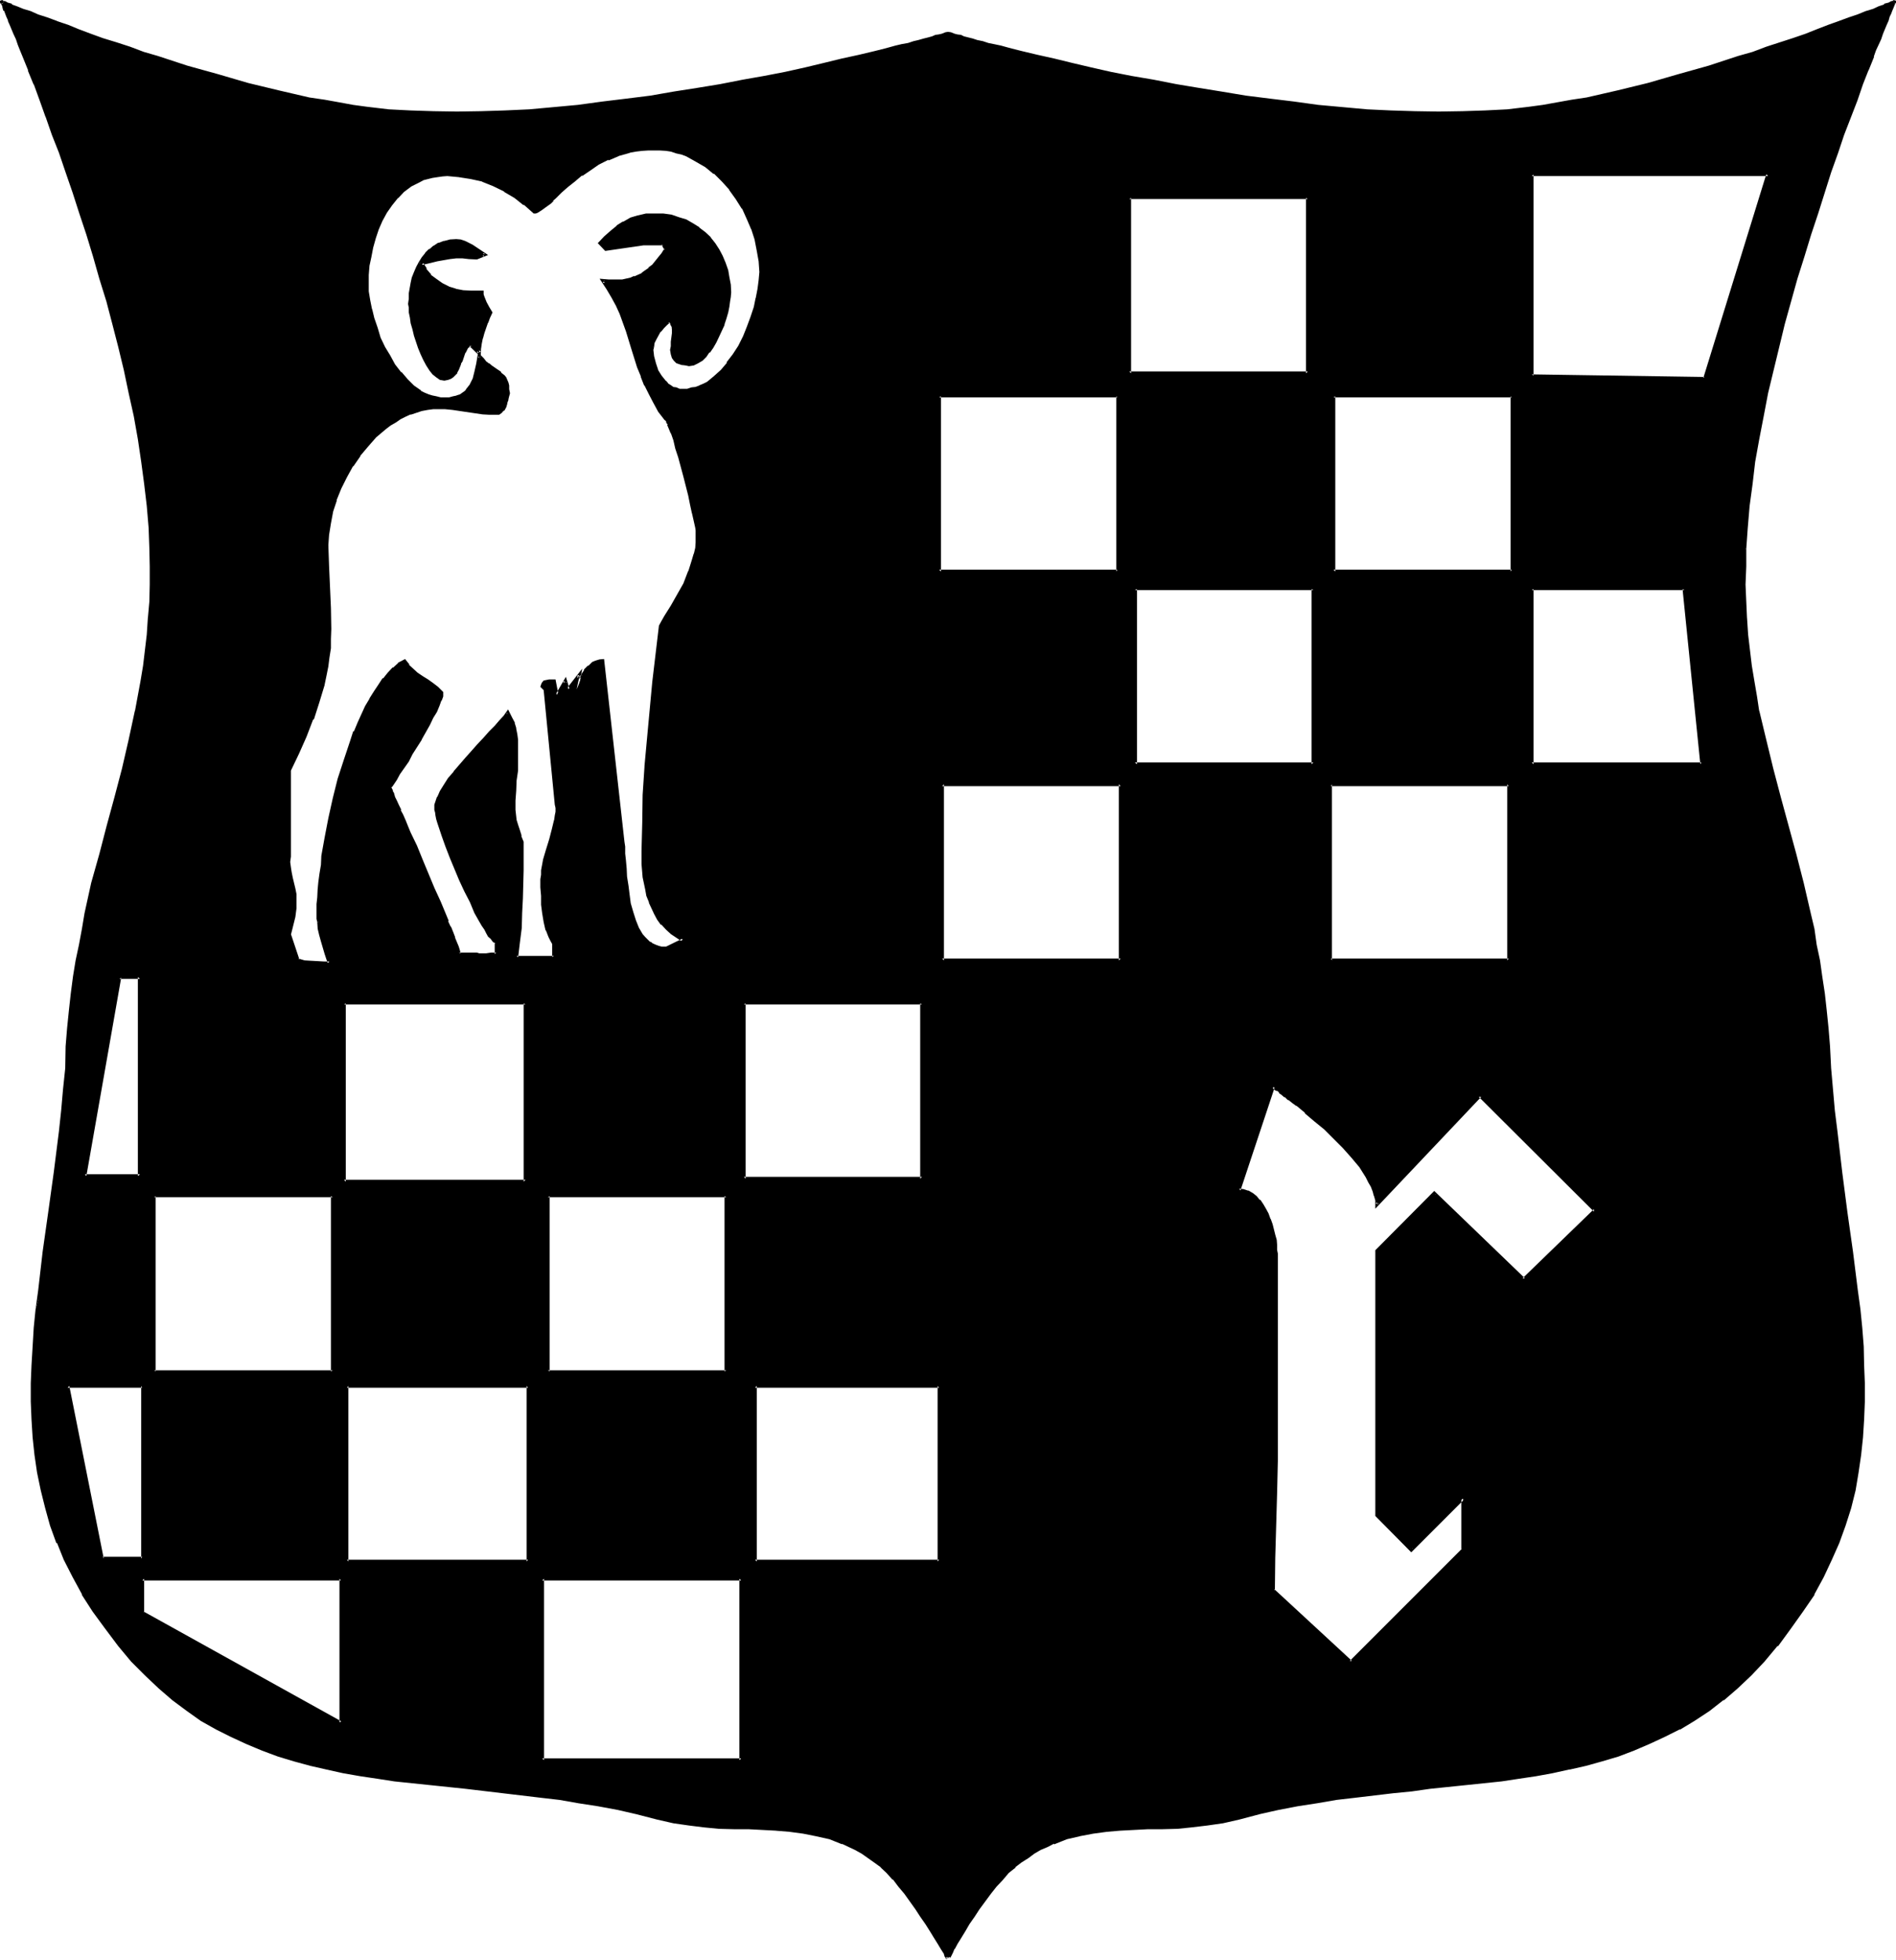 <?xml version="1.0" encoding="UTF-8" standalone="no"?>
<svg
   version="1.0"
   width="129.946mm"
   height="134.29mm"
   id="svg28"
   sodipodi:docname="Shield R.wmf"
   xmlns:inkscape="http://www.inkscape.org/namespaces/inkscape"
   xmlns:sodipodi="http://sodipodi.sourceforge.net/DTD/sodipodi-0.dtd"
   xmlns="http://www.w3.org/2000/svg"
   xmlns:svg="http://www.w3.org/2000/svg">
  <sodipodi:namedview
     id="namedview28"
     pagecolor="#ffffff"
     bordercolor="#000000"
     borderopacity="0.25"
     inkscape:showpageshadow="2"
     inkscape:pageopacity="0.0"
     inkscape:pagecheckerboard="0"
     inkscape:deskcolor="#d1d1d1"
     inkscape:document-units="mm" />
  <defs
     id="defs1">
    <pattern
       id="WMFhbasepattern"
       patternUnits="userSpaceOnUse"
       width="6"
       height="6"
       x="0"
       y="0" />
  </defs>
  <path
     style="fill:#000000;fill-opacity:1;fill-rule:evenodd;stroke:none"
     d="M 88.32,408.864 H 36.864 v 8.832 l 51.456,28.512 z m 35.808,-317.376 -2.208,-2.304 -0.48,0.384 -0.48,0.48 -0.864,1.056 -0.48,1.536 -0.288,0.768 -0.192,0.768 -0.672,1.536 -0.288,0.576 -0.48,0.672 -0.48,0.48 -0.672,0.288 -0.672,0.384 h -0.768 l -0.96,-0.192 -0.864,-0.48 -0.96,-0.768 -0.768,-0.96 -0.768,-1.152 -0.864,-1.44 -0.672,-1.536 -0.576,-1.536 -0.96,-3.264 -0.48,-1.632 -0.384,-1.44 -0.288,-1.632 -0.192,-1.248 -0.192,-1.152 v -0.96 -1.344 l 0.192,-1.248 0.48,-2.784 0.384,-1.44 0.48,-1.248 0.48,-1.344 0.576,-1.248 0.864,-1.152 0.768,-1.152 0.96,-0.96 1.152,-0.768 1.344,-0.672 1.248,-0.48 1.44,-0.384 1.632,-0.096 1.152,0.096 0.96,0.192 0.96,0.48 0.96,0.48 1.824,1.152 1.536,1.248 -2.208,0.672 -1.824,-0.096 -1.728,-0.192 -1.632,0.192 -1.632,0.096 -1.632,0.192 -1.728,0.48 -1.92,0.288 -2.016,0.672 0.96,1.632 1.152,1.44 1.44,1.152 1.632,1.152 1.632,0.768 1.92,0.672 2.016,0.48 1.92,0.096 h 2.88 l 0.192,0.48 0.096,0.672 0.672,1.44 0.672,1.536 0.672,1.056 -0.48,1.152 -0.672,1.344 -0.96,2.688 -0.384,1.44 -0.288,1.344 -0.192,1.248 z m 327.936,50.592 -0.192,4.608 v 4.704 4.416 l 0.288,4.32 0.384,4.224 0.288,4.032 0.672,4.032 0.48,4.032 0.672,3.936 0.768,3.84 1.632,7.584 1.728,7.488 2.016,7.2 4.032,14.88 1.92,7.488 1.92,7.68 0.864,4.032 0.768,4.128 0.672,4.032 0.768,4.32 0.48,4.416 0.672,4.32 0.288,4.512 0.384,4.704 0.288,5.664 0.96,10.944 0.672,5.568 1.248,10.656 1.44,10.272 1.344,10.176 1.248,9.888 0.672,4.896 0.48,4.8 0.384,4.896 0.288,4.8 0.192,4.704 v 4.704 l -0.192,4.704 -0.288,4.608 -0.576,4.512 -0.576,4.608 -0.96,4.608 -1.152,4.416 -1.344,4.512 -1.728,4.512 -1.824,4.416 -2.208,4.512 -2.4,4.32 -2.784,4.512 -3.264,4.416 -3.36,4.32 -3.36,4.032 -3.456,3.552 -3.552,3.456 -3.552,3.072 -3.744,2.688 -3.648,2.496 -3.936,2.208 -3.84,2.112 -3.84,1.824 -4.128,1.536 -4.032,1.536 -4.128,1.248 -4.224,1.152 -4.224,0.96 -4.32,0.96 -4.416,0.768 -4.32,0.672 -4.512,0.672 -9.12,1.152 -9.312,0.96 -4.896,0.48 -4.8,0.48 -9.6,1.152 -4.992,0.576 -4.992,0.864 -4.992,0.96 -5.184,0.96 -4.992,0.96 -5.184,1.344 -4.224,0.96 -4.032,0.576 -3.84,0.48 -3.936,0.384 -3.648,0.096 -3.744,0.192 -7.296,0.288 -3.552,0.192 -3.36,0.48 -3.552,0.672 -3.456,0.96 -3.36,1.152 -1.632,0.768 -1.728,0.864 -1.632,0.96 -1.824,1.152 -1.632,1.056 -1.536,1.344 -1.824,1.632 -1.632,1.536 -1.632,1.824 -1.44,1.92 -2.88,3.936 -1.44,1.92 -1.152,1.92 -1.152,1.92 -1.152,1.632 -0.768,1.632 -0.768,1.248 -0.672,1.152 -0.288,0.864 -0.192,0.288 -0.192,0.288 -0.192,0.192 v -0.192 l -0.096,-0.288 -0.192,-0.288 -0.192,-0.384 -0.288,-0.48 -0.672,-1.152 -0.768,-1.248 -0.96,-1.632 -1.152,-1.632 -1.152,-1.92 -1.152,-1.92 -1.44,-1.92 -2.88,-3.936 -1.44,-1.92 -1.44,-1.824 -1.632,-1.536 -1.632,-1.632 -1.632,-1.344 -1.728,-1.056 -1.632,-1.152 -1.824,-0.96 -1.632,-0.864 -1.536,-0.768 -3.456,-1.152 -3.36,-0.96 -3.552,-0.672 -3.36,-0.48 -3.552,-0.192 -7.296,-0.288 -3.744,-0.192 -3.744,-0.096 -3.84,-0.384 -4.032,-0.48 -4.032,-0.576 -4.032,-0.96 -5.184,-1.344 -5.184,-0.96 -4.992,-0.96 -4.992,-0.96 -5.088,-0.864 -4.992,-0.576 -9.696,-1.152 -9.504,-0.96 -9.408,-0.96 -9.024,-1.152 -4.512,-0.672 -4.416,-0.672 -4.512,-0.768 -4.128,-0.96 -4.416,-0.96 -4.224,-1.152 -4.032,-1.248 -4.032,-1.536 -4.032,-1.536 -4.032,-1.824 -3.84,-2.112 -3.744,-2.208 -3.936,-2.496 -3.552,-2.688 -3.552,-3.072 -3.552,-3.456 -3.552,-3.552 -3.36,-4.032 -3.36,-4.32 -3.072,-4.416 -2.976,-4.512 -2.4,-4.32 -2.112,-4.512 -1.92,-4.416 L 13.44,394.944 12,390.432 11.04,386.016 10.08,381.408 9.408,376.8 8.928,372.288 8.64,367.68 8.448,362.976 v -4.704 l 0.192,-4.704 0.288,-4.8 0.288,-4.896 0.48,-4.8 0.576,-4.896 1.248,-9.888 1.44,-10.176 1.344,-10.272 1.44,-10.656 0.48,-5.568 0.672,-5.472 0.288,-5.472 0.288,-5.664 0.384,-4.704 0.48,-4.512 0.48,-4.32 0.576,-4.416 0.672,-4.32 0.672,-4.032 0.768,-4.128 0.864,-4.032 1.728,-7.68 1.92,-7.488 2.016,-7.392 2.112,-7.488 1.728,-7.2 1.92,-7.488 1.632,-7.584 1.44,-7.776 0.48,-4.032 0.672,-4.032 0.288,-4.032 0.48,-4.224 0.192,-4.32 0.192,-4.416 v -4.704 -4.608 l -0.192,-5.376 -0.48,-5.664 -0.672,-5.76 -0.768,-5.664 -0.96,-6.048 -0.96,-5.76 -1.344,-6.144 -1.248,-5.856 -1.44,-6.144 -1.632,-5.76 -1.44,-6.048 -1.824,-5.76 L 24.576,66.24 22.848,60.576 21.024,55.104 19.296,49.728 17.472,44.64 15.744,39.456 13.92,34.752 12.288,30.048 10.752,25.824 9.12,21.792 7.68,17.952 6.144,14.496 5.664,12.96 5.088,11.328 4.416,9.984 3.936,8.544 3.456,7.392 2.784,6.336 2.496,5.184 2.016,4.224 1.632,3.36 1.344,2.592 1.056,1.92 0.864,1.44 0.672,0.96 0.576,0.672 0.384,0.48 h 0.192 l 0.48,0.192 0.768,0.288 1.152,0.48 1.248,0.48 1.632,0.672 1.92,0.768 2.112,0.864 2.304,0.768 2.592,0.96 2.688,0.96 2.976,1.152 3.072,0.96 3.168,1.152 3.456,1.152 3.36,1.248 3.552,1.152 3.744,1.344 7.584,2.4 7.872,2.208 7.968,2.112 7.872,1.92 7.968,1.824 3.84,0.768 3.744,0.672 3.84,0.672 3.552,0.48 5.664,0.48 5.664,0.48 5.952,0.192 6.048,0.096 6.24,-0.096 6.144,-0.192 6.336,-0.48 6.336,-0.48 6.24,-0.48 6.336,-0.864 6.336,-0.768 6.24,-0.768 6.144,-1.056 5.952,-0.96 6.048,-0.96 5.664,-1.152 5.664,-1.056 5.28,-1.152 5.184,-0.96 4.992,-1.152 4.512,-1.152 4.512,-0.96 4.032,-0.96 2.016,-0.48 1.728,-0.48 1.824,-0.48 1.632,-0.48 1.536,-0.384 1.536,-0.288 1.248,-0.288 1.248,-0.48 1.152,-0.384 0.96,-0.096 0.96,-0.384 0.864,-0.096 0.768,-0.192 0.48,-0.192 0.48,-0.096 0.384,-0.192 h 0.096 0.192 0.192 l 0.288,0.192 0.48,0.096 0.48,0.192 0.864,0.192 0.768,0.096 0.864,0.384 1.056,0.096 1.152,0.384 1.344,0.48 1.248,0.288 1.44,0.288 1.632,0.384 1.632,0.48 1.728,0.48 1.824,0.48 1.92,0.48 4.032,0.96 4.416,0.96 4.608,1.152 4.896,1.152 5.28,0.96 5.376,1.152 5.664,1.056 5.664,1.152 5.952,0.96 5.952,0.96 6.144,1.056 6.144,0.768 6.528,0.768 6.24,0.864 6.336,0.48 6.336,0.48 6.144,0.48 6.24,0.192 6.144,0.096 6.144,-0.096 5.856,-0.192 5.76,-0.48 5.664,-0.48 3.552,-0.48 3.744,-0.672 3.84,-0.672 3.744,-0.768 7.968,-1.824 8.064,-1.92 7.872,-2.112 7.968,-2.208 7.584,-2.4 3.744,-1.344 3.552,-1.152 3.36,-1.248 3.36,-1.152 3.264,-1.152 3.072,-0.96 2.88,-1.152 2.784,-0.96 2.592,-0.96 2.208,-0.768 2.112,-0.864 2.016,-0.768 1.536,-0.672 1.344,-0.48 1.152,-0.48 0.576,-0.288 0.48,-0.192 h 0.192 v 0.192 l -0.192,0.288 -0.096,0.48 -0.192,0.48 -0.288,0.672 -0.384,0.768 -0.288,0.864 -0.48,0.96 -0.288,1.152 -0.576,1.056 -0.48,1.152 -0.576,1.44 -0.48,1.344 -0.672,1.632 -0.672,1.536 -1.248,3.456 -1.44,3.84 -1.632,4.032 -1.632,4.224 -1.632,4.704 -1.632,4.704 -1.728,5.184 -1.824,5.088 -1.728,5.376 -1.824,5.472 -1.728,5.664 -1.632,5.856 -1.824,5.76 -1.44,6.048 -1.632,5.76 -1.44,6.144 -1.248,5.856 -1.344,6.144 -1.152,5.76 -0.96,6.048 -0.768,5.664 -0.672,5.76 -0.48,5.664 z M 396.768,45.216 v 52.032 l 44.736,0.864 16.512,-52.896 z m 43.968,152.736 -4.416,-45.408 h -39.552 v 45.408 z m -49.152,-95.328 h -46.176 v 45.408 h 46.176 z m -52.8,-51.36 h -46.272 v 45.408 h 46.272 z m 1.44,101.28 h -46.272 v 45.408 h 46.272 z m 50.592,50.592 h -46.08 v 45.6 h 46.08 z M 289.44,102.624 h -46.176 v 45.408 h 46.176 z m 0.864,100.512 h -46.272 v 45.6 h 46.272 z m 93.024,80.64 -26.592,28.128 -0.192,-0.96 -0.192,-1.344 -0.48,-1.152 -0.48,-1.248 -0.48,-1.152 -0.768,-1.248 -1.632,-2.592 -2.112,-2.592 -2.304,-2.592 -2.4,-2.4 -2.4,-2.496 -2.592,-2.016 -2.4,-2.112 -2.304,-2.016 -1.152,-0.768 -0.96,-0.672 -0.768,-0.768 -0.864,-0.48 -0.576,-0.48 -0.672,-0.48 -0.48,-0.384 -0.48,-0.288 -0.192,-0.192 -9.024,26.88 h 1.248 l 1.152,0.48 0.96,0.48 0.96,0.768 0.864,0.96 0.768,0.96 0.864,1.152 0.576,1.344 0.48,1.248 0.48,1.44 0.864,2.784 0.192,1.248 0.096,1.344 0.192,1.152 v 0.96 53.664 l -0.192,8.352 -0.096,8.448 -0.384,8.352 v 8.448 l 20.064,18.528 29.088,-29.088 v -13.344 l -13.44,13.344 -8.832,-8.832 V 324 l 14.784,-14.976 23.136,22.368 18.624,-17.856 z M 169.536,38.496 h -1.728 l -1.632,0.096 -1.632,0.384 -1.44,0.288 -2.88,0.768 -2.784,1.056 -2.592,1.248 -2.208,1.248 -2.112,1.536 -2.016,1.536 -1.728,1.536 -1.44,1.44 -1.632,1.44 -0.672,0.672 -0.672,0.576 -1.056,0.96 -1.152,0.864 -0.96,0.672 h -0.48 l -0.48,0.096 -2.304,-2.208 -2.592,-1.824 -2.592,-1.728 -2.88,-1.344 -2.88,-1.152 -2.976,-0.768 -3.072,-0.48 -3.072,-0.192 h -1.248 l -1.44,0.192 -1.344,0.192 -1.056,0.288 -1.152,0.48 -1.152,0.48 -2.112,1.152 -1.92,1.44 -1.632,1.632 -1.632,1.728 -1.248,2.112 -1.152,2.112 -0.96,2.304 -0.96,2.208 -0.672,2.592 -0.48,2.304 -0.288,2.4 -0.384,2.4 v 2.304 l 0.192,1.92 0.192,2.304 0.48,2.4 0.576,2.4 0.864,2.4 0.96,2.592 0.96,2.496 1.248,2.208 1.536,2.304 1.536,2.112 1.632,1.92 1.632,1.632 1.92,1.248 0.96,0.672 1.152,0.288 0.96,0.48 1.152,0.192 0.96,0.192 1.152,0.096 1.248,-0.096 1.056,-0.192 0.96,-0.288 0.96,-0.384 0.768,-0.48 0.672,-0.672 0.672,-0.576 0.48,-0.672 0.768,-1.632 0.672,-1.92 0.48,-2.112 0.288,-2.304 0.864,1.056 0.768,0.576 0.672,0.864 0.768,0.48 1.344,0.96 0.96,0.768 0.96,0.864 0.288,0.288 0.384,0.672 0.096,0.672 0.192,0.576 0.192,0.96 v 0.96 0.672 l -0.384,0.96 -0.096,0.96 -0.48,0.864 -0.48,0.96 -0.576,0.48 -0.48,0.48 h -0.288 l -0.288,-0.192 h -1.632 l -1.92,-0.096 -7.584,-0.96 -2.016,-0.192 -1.728,-0.192 -1.44,0.192 -1.44,0.192 -1.632,0.288 -1.44,0.288 -1.536,0.48 -1.248,0.672 -1.344,0.672 -1.44,0.768 -1.248,0.864 -1.344,0.96 -2.208,2.112 -2.304,2.4 -2.112,2.4 -1.728,2.784 -1.824,2.88 -1.248,2.88 -1.344,3.072 -0.96,3.072 -0.576,2.976 -0.48,3.072 -0.192,2.688 0.192,5.472 0.48,10.752 0.096,5.472 v 2.592 l -0.096,2.4 -0.384,2.4 -0.288,2.304 -0.48,2.4 -0.48,2.304 -1.344,4.512 -1.44,4.32 -1.728,4.512 -2.016,4.416 -2.016,4.32 v 22.464 L 74.88,223.2 v 1.44 l 0.192,1.44 0.48,1.44 0.576,2.784 0.192,1.248 0.192,1.44 -0.192,2.304 -0.288,2.208 -0.96,4.416 2.016,6.816 1.632,0.288 1.824,0.288 h 3.36 1.44 l -0.096,-0.48 -0.192,-0.48 -0.48,-1.44 -0.48,-1.44 -0.48,-1.824 -0.48,-1.728 -0.384,-1.632 -0.288,-1.632 -0.192,-0.672 v -0.576 -1.44 l 0.192,-1.824 0.192,-1.728 0.096,-2.016 0.192,-1.92 0.192,-2.208 0.288,-2.112 0.288,-2.496 0.864,-4.8 0.96,-4.8 1.152,-5.184 1.248,-5.088 1.44,-4.992 1.824,-4.8 0.768,-2.4 0.96,-2.304 0.96,-2.112 1.056,-2.112 1.056,-1.92 1.152,-1.92 1.152,-1.824 1.248,-1.44 1.152,-1.632 1.344,-1.152 1.248,-1.056 1.44,-0.96 0.96,1.248 0.96,1.152 1.344,0.96 1.248,0.96 1.344,0.96 1.44,0.864 1.248,0.96 1.152,1.056 v 0.384 l -0.096,0.48 -0.384,1.152 -0.48,1.248 -0.672,1.44 -0.96,1.824 -0.768,1.728 -2.304,3.744 -2.208,3.84 -1.152,1.824 -0.96,1.728 -1.152,1.632 -0.96,1.344 -0.672,1.248 -0.576,0.96 v 0.192 l 0.096,0.288 0.192,0.48 0.288,0.864 0.384,0.768 0.48,0.96 0.48,1.152 0.48,1.344 0.672,1.248 0.48,1.44 0.768,1.44 0.672,1.632 1.44,3.456 1.632,3.552 3.072,7.392 1.632,3.552 1.248,3.36 0.672,1.632 0.576,1.44 0.48,1.536 0.672,1.248 0.384,1.248 0.48,1.152 0.288,0.96 0.192,0.864 h 4.512 l 0.672,0.288 h 0.576 1.344 l 1.44,-0.192 1.152,-0.096 v -2.976 l -0.384,-0.288 -0.48,-0.288 -0.288,-0.672 -0.48,-0.672 -0.672,-0.768 -0.48,-0.864 -0.672,-0.96 -0.576,-1.056 -1.152,-2.496 -1.344,-2.592 -1.44,-2.688 -1.248,-3.072 -2.496,-5.856 -1.056,-2.688 -0.96,-2.592 -0.864,-2.496 -0.096,-1.056 -0.384,-0.96 -0.192,-0.864 -0.288,-0.768 v -0.672 -0.672 -0.48 l 0.192,-0.672 0.48,-1.44 0.672,-1.44 0.96,-1.632 1.248,-1.632 1.344,-1.728 3.072,-3.552 1.44,-1.824 1.632,-1.536 1.536,-1.824 1.536,-1.632 1.44,-1.44 1.056,-1.44 1.152,-1.152 0.864,-1.152 0.768,1.44 0.48,1.536 0.384,1.248 0.288,1.44 0.192,1.44 v 1.632 l 0.096,3.264 -0.096,2.88 -0.192,2.784 -0.192,2.592 -0.096,2.592 v 2.4 l 0.288,2.784 0.288,1.248 0.384,1.44 0.48,1.344 0.576,1.536 v 7.296 l -0.096,7.296 -0.384,3.744 -0.096,3.648 -0.384,3.936 -0.48,3.84 h 5.184 4.512 v -3.744 l -0.576,-0.768 -0.576,-0.768 -0.576,-1.824 -0.48,-2.112 -0.48,-2.112 -0.192,-2.208 -0.192,-2.304 v -2.208 -2.112 -1.152 l 0.192,-1.152 0.48,-2.592 0.768,-2.592 0.672,-2.688 0.864,-2.592 0.576,-2.4 0.192,-1.152 v -1.152 -0.96 -0.864 l -2.88,-29.856 -0.864,-0.672 v -0.48 l 0.192,-0.48 0.288,-0.096 0.48,-0.384 0.96,-0.192 h 1.152 l 0.672,3.744 2.304,-3.744 0.768,2.304 2.88,-3.744 -0.768,3.744 0.48,-1.152 0.48,-1.248 0.48,-1.152 0.768,-1.248 1.056,-1.056 0.96,-0.768 0.576,-0.288 0.672,-0.384 0.672,-0.096 h 0.672 l 5.088,46.944 0.192,1.344 0.192,1.632 0.096,1.728 v 2.112 l 0.192,2.304 0.384,2.208 0.288,2.304 0.48,2.4 0.48,2.304 0.672,2.112 0.96,1.92 0.96,1.728 0.672,0.672 0.576,0.768 0.672,0.48 0.864,0.576 0.768,0.48 0.768,0.288 0.96,0.192 h 1.056 l 4.512,-2.304 -1.632,-0.768 -1.44,-0.96 -1.344,-1.152 -0.96,-1.344 -0.96,-1.248 -0.96,-1.344 -0.672,-1.44 -0.576,-1.632 -0.576,-1.44 -0.288,-1.632 -0.672,-3.36 -0.288,-3.36 v -3.264 -7.392 l 0.288,-7.104 0.48,-7.296 0.48,-7.296 1.536,-14.496 1.536,-14.592 0.864,-1.248 0.672,-1.152 1.536,-2.784 1.632,-2.88 1.632,-2.88 1.344,-3.264 1.056,-3.072 0.48,-1.44 0.384,-1.44 0.096,-1.632 v -1.344 -0.48 -0.576 l -0.096,-0.672 v -0.672 l -0.384,-1.728 -0.48,-2.112 -0.48,-2.304 -0.48,-2.208 -1.248,-5.088 -1.344,-4.992 -0.768,-2.208 -0.672,-2.112 -0.672,-1.92 -0.576,-1.536 -0.192,-0.576 -0.288,-0.672 -0.192,-0.288 -0.288,-0.576 -1.632,-2.016 -1.344,-2.112 -1.056,-2.304 -1.152,-2.208 -0.96,-2.496 -0.864,-2.208 -1.44,-4.704 -1.632,-4.704 -1.632,-4.512 -0.768,-2.112 -1.152,-2.208 -1.248,-2.016 -1.44,-2.112 1.248,0.192 h 2.592 l 1.248,-0.192 2.112,-0.48 1.152,-0.288 0.96,-0.48 0.96,-0.48 0.864,-0.672 0.96,-0.672 0.768,-0.768 0.96,-0.96 0.864,-0.96 0.768,-1.152 0.864,-1.152 -0.672,-1.632 h -5.184 l -9.696,1.632 -1.632,-1.632 1.44,-1.44 1.632,-1.44 1.632,-1.248 1.632,-1.152 1.728,-0.96 1.92,-0.48 2.016,-0.48 2.208,-0.192 2.304,0.192 1.92,0.288 1.92,0.48 1.92,0.672 1.632,0.96 1.632,1.152 1.44,1.152 1.44,1.248 1.152,1.44 0.96,1.632 0.96,1.632 0.864,1.728 0.48,1.824 0.48,1.92 0.288,1.824 v 2.016 1.056 l -0.096,1.248 -0.384,1.248 -0.288,1.536 -0.48,1.536 -0.48,1.536 -1.344,3.072 -0.576,1.44 -0.864,1.44 -0.768,1.248 -0.96,1.152 -0.96,0.864 -1.056,0.576 -1.056,0.48 -1.152,0.192 -0.864,-0.192 h -0.768 l -0.672,-0.096 -0.576,-0.48 -0.672,-0.48 -0.48,-0.672 -0.192,-0.864 -0.192,-0.96 v -0.96 l 0.192,-0.96 0.192,-2.208 v -1.152 -0.96 l -0.48,-0.672 -0.384,-0.288 -0.288,-0.192 -0.768,0.672 -0.864,0.768 -0.768,0.96 -1.344,2.112 -0.288,0.96 -0.288,0.96 v 0.96 1.824 l 0.48,1.728 0.576,1.824 0.96,1.632 1.152,1.248 0.672,0.672 0.672,0.672 0.768,0.288 0.96,0.288 0.864,0.192 0.96,0.192 1.056,-0.192 1.152,-0.192 0.96,-0.096 1.152,-0.48 0.96,-0.48 0.96,-0.48 2.016,-1.536 1.536,-1.536 1.824,-2.016 1.44,-2.208 1.44,-2.304 1.344,-2.4 1.056,-2.4 0.864,-2.592 0.768,-2.592 0.672,-2.4 0.48,-2.496 0.288,-2.208 V 70.464 67.68 l -0.48,-2.88 -0.576,-2.784 -0.864,-2.688 -1.248,-2.784 -1.344,-2.688 -1.632,-2.592 -1.728,-2.496 -1.824,-2.112 -2.208,-2.016 -2.304,-1.824 -2.208,-1.44 -2.592,-1.344 -1.344,-0.48 -1.44,-0.288 -1.248,-0.288 -1.44,-0.384 -1.536,-0.096 z m 69.312,221.376 h -46.176 v 45.408 h 46.176 z m 4.416,99.072 h -47.712 v 45.504 h 47.712 z M 188.16,309.792 H 141.888 V 355.2 h 46.272 z m -52.032,-49.92 h -47.04 v 46.176 h 47.04 z m -99.84,-6.816 h -5.376 l -8.928,51.552 h 14.304 z m 104.16,155.808 v 47.04 H 192 v -47.04 z M 136.8,358.944 H 89.856 v 45.504 H 136.8 Z M 86.208,309.792 H 39.936 V 355.2 H 86.208 Z M 36.864,358.944 H 17.472 l 9.12,44.736 h 10.272 z"
     id="path1" />
  <path
     style="fill:#000000;fill-opacity:1;fill-rule:evenodd;stroke:none"
     d="m 123.648,91.488 0.864,-0.384 -2.592,-2.592 -0.864,0.672 -0.48,0.48 -0.768,1.344 -0.672,1.44 -0.288,0.768 -0.192,0.864 -0.48,1.44 -0.48,0.672 V 96 l -0.288,0.672 -0.576,0.48 -0.48,0.288 0.192,-0.192 -0.768,0.384 h 0.096 -0.768 0.192 l -0.96,-0.192 v 0.192 l -0.864,-0.48 -0.768,-0.864 -0.864,-0.96 v 0.192 l -0.768,-1.344 -0.672,-1.248 -0.672,-1.44 -0.576,-1.632 v 0.192 l -0.96,-3.456 -0.48,-1.44 -0.384,-1.632 -0.288,-1.44 -0.192,-1.248 -0.192,-1.152 v -0.96 -1.344 -1.248 l 0.576,-2.784 v 0.192 l 0.48,-1.44 0.288,-1.344 0.48,-1.248 0.768,-1.344 v 0.192 l 0.672,-1.248 0.864,-1.056 0.96,-0.96 1.056,-0.768 h -0.096 l 1.248,-0.672 h -0.096 l 1.44,-0.48 h -0.192 l 1.44,-0.288 h 1.632 0.96 l 0.96,0.288 v -0.192 l 0.96,0.576 0.864,0.48 1.728,1.248 1.632,1.152 0.192,-0.864 -2.304,0.864 h 0.384 l -2.016,-0.384 H 120 h -0.192 -1.632 l -1.632,0.192 -1.728,0.384 -1.632,0.288 h -0.192 l -1.728,0.48 -2.592,0.672 1.056,2.112 h 0.192 l 1.152,1.536 1.44,1.152 v 0.192 l 1.632,0.96 h 0.192 l 1.536,0.96 h 0.192 l 1.824,0.672 2.112,0.288 1.92,0.192 h 2.88 l -0.288,-0.384 v 0.672 l 0.096,0.672 0.672,1.44 0.768,1.44 0.672,1.152 v -0.288 l -0.48,1.056 -0.672,1.344 v 0.192 l -0.96,2.688 -0.48,1.344 -0.096,1.44 -0.384,1.248 v 1.344 l 0.864,0.96 0.096,-2.304 v 0.192 l 0.192,-1.344 0.288,-1.44 v 0.192 l 0.384,-1.44 0.96,-2.784 v 0.192 l 0.48,-1.344 0.672,-1.44 -0.864,-1.44 -0.672,-1.248 -0.576,-1.44 -0.192,-0.576 v -0.96 h -3.36 L 120,75.168 117.984,74.784 h 0.192 l -1.92,-0.576 h 0.096 l -1.728,-0.864 -1.632,-1.152 -1.44,-1.056 h 0.192 L 110.4,69.6 h 0.192 l -0.96,-1.536 -0.384,0.576 2.112,-0.48 1.92,-0.48 1.632,-0.288 1.632,-0.288 1.632,-0.192 h 1.632 l 1.632,0.192 2.112,0.096 2.88,-1.152 -2.304,-1.536 -1.728,-1.152 -0.96,-0.48 -0.96,-0.48 -1.152,-0.384 -1.152,-0.096 -1.632,0.096 -1.44,0.384 h -0.192 l -1.248,0.48 h -0.192 l -1.152,0.768 h -0.096 l -0.96,0.864 h -0.192 l -0.96,0.96 v 0.096 l -0.864,1.056 -0.768,1.248 -0.672,1.248 -0.576,1.344 -0.576,1.44 -0.288,1.344 -0.48,2.688 v 0.192 1.248 l -0.192,1.344 0.192,0.96 v 0.192 1.056 l 0.288,1.344 0.192,1.44 0.48,1.632 0.384,1.632 1.056,3.168 0.672,1.632 0.672,1.44 0.768,1.44 0.864,1.344 0.768,0.96 0.96,0.768 0.96,0.672 1.152,0.192 0.96,-0.192 0.768,-0.288 0.576,-0.384 0.576,-0.576 0.48,-0.48 V 96.48 l 0.384,-0.672 0.576,-1.44 v -0.192 l 0.384,-0.576 0.288,-0.864 0.48,-1.44 v 0.192 l 0.672,-1.344 0.48,-0.288 h -0.192 l 0.672,-0.288 h -0.672 l 2.976,2.88 z"
     id="path2" />
  <path
     style="fill:#000000;fill-opacity:1;fill-rule:evenodd;stroke:none"
     d="m 451.584,142.08 -0.192,4.608 v 4.704 l 0.192,4.416 0.096,4.32 0.384,4.224 0.48,4.224 0.48,4.032 0.672,3.84 0.48,4.032 0.768,3.936 1.632,7.584 1.92,7.296 1.92,7.392 3.936,14.688 2.112,7.584 1.728,7.776 0.864,3.84 0.768,4.128 0.768,4.128 0.672,4.224 0.672,4.416 0.48,4.32 0.48,4.704 v -0.192 l 0.288,4.704 0.384,5.664 0.96,11.136 0.48,5.376 1.248,10.656 1.44,10.272 1.536,10.176 1.248,9.888 0.48,4.992 0.48,4.896 0.48,4.8 v -0.096 l 0.192,4.8 0.192,4.704 v 4.704 l -0.192,4.704 -0.384,4.608 v -0.096 l -0.48,4.608 -0.576,4.608 -0.96,4.512 -1.152,4.32 -1.344,4.704 -1.536,4.32 -1.824,4.416 -2.304,4.512 -2.4,4.416 -2.688,4.32 -3.264,4.32 -3.36,4.608 v -0.192 l -3.456,4.032 -3.36,3.552 -3.552,3.36 -3.552,3.072 v -0.096 l -3.744,2.688 -3.744,2.592 -3.648,2.304 -3.936,2.112 -3.84,1.728 -4.032,1.632 -4.032,1.44 -4.032,1.344 -4.416,1.056 -4.224,0.96 h 0.192 l -4.32,0.864 -4.416,0.768 -4.512,0.672 -4.32,0.672 -9.216,1.152 -9.408,0.96 -4.704,0.48 -4.8,0.48 -9.696,1.152 -5.088,0.768 -4.8,0.768 -4.992,0.864 -5.184,0.96 -4.992,1.152 h -0.192 l -5.184,1.056 -4.032,1.056 -4.032,0.768 -3.84,0.48 -3.936,0.192 -3.648,0.096 -3.744,0.192 -7.296,0.288 h -0.192 l -3.36,0.384 -3.552,0.288 -3.36,0.672 h -0.192 l -3.36,0.96 -3.456,1.248 -1.728,0.672 -1.632,0.96 h -0.192 l -1.632,0.96 -1.536,1.152 -1.824,1.152 -1.632,1.44 -1.728,1.44 -1.632,1.632 -1.632,1.824 v 0.096 l -1.44,1.824 -3.072,4.032 -1.344,1.92 -1.248,1.92 -0.96,1.824 -1.152,1.728 -0.768,1.632 v -0.096 l -0.864,1.44 -0.576,1.056 -0.576,0.864 -0.096,0.288 v 0.384 -0.192 l -0.192,0.192 v 0.288 h 0.864 v -0.288 l -0.192,-0.192 v 0.192 l -0.192,-0.384 -0.192,-0.288 -0.48,-0.864 -0.576,-1.056 -0.864,-1.44 -0.768,-1.536 -1.152,-1.728 -1.152,-1.824 -1.248,-1.92 -1.44,-1.92 -2.976,-4.032 -1.44,-1.824 -1.632,-1.92 -1.44,-1.632 -1.632,-1.44 -1.728,-1.44 -1.632,-1.152 -1.632,-1.152 h -0.096 l -1.632,-0.96 -1.824,-0.96 -1.632,-0.672 H 218.4 l -3.264,-1.248 -3.552,-0.96 -3.36,-0.672 -3.552,-0.288 -3.552,-0.384 -7.296,-0.288 -3.744,-0.192 -3.744,-0.096 -3.84,-0.192 -3.84,-0.48 -4.128,-0.768 -4.128,-1.056 -5.088,-1.056 h -0.096 l -4.992,-1.152 -5.184,-0.96 -4.992,-0.864 -5.088,-0.768 -4.8,-0.768 -9.888,-1.152 -9.504,-0.96 -9.216,-0.96 -9.216,-1.152 -4.512,-0.672 -4.416,-0.672 -4.32,-0.768 -4.32,-0.864 h 0.096 l -4.32,-0.96 -4.224,-1.056 -4.224,-1.344 -4.032,-1.44 h 0.192 l -4.032,-1.632 -4.032,-1.728 -3.744,-2.112 -3.84,-2.304 -3.744,-2.592 -3.744,-2.688 0.192,0.096 -3.552,-3.072 -3.552,-3.36 -3.552,-3.552 -3.456,-4.032 v 0.192 l -3.36,-4.608 -3.072,-4.32 -2.88,-4.32 -2.496,-4.416 -2.016,-4.512 -2.016,-4.416 h 0.192 l -1.632,-4.32 -1.44,-4.704 -1.152,-4.32 -0.768,-4.512 -0.864,-4.608 -0.48,-4.608 v 0.096 L 8.928,367.68 v -4.704 -4.704 l 0.192,-4.704 0.096,-4.8 v 0.096 l 0.48,-4.8 0.576,-4.896 0.48,-4.992 -1.536,4.896 -0.48,4.8 -0.288,4.896 -0.288,4.8 -0.192,4.704 v 4.704 l 0.192,4.704 0.288,4.608 0.48,4.512 0.672,4.608 0.96,4.608 1.152,4.608 1.248,4.512 1.632,4.512 h 0.192 l 1.728,4.32 2.304,4.512 2.4,4.416 v 0.192 l 2.784,4.32 3.168,4.32 3.456,4.608 3.36,4.032 3.552,3.552 3.552,3.36 3.552,3.072 3.744,2.784 3.648,2.592 3.936,2.208 3.84,1.92 3.936,1.824 4.128,1.728 4.128,1.536 4.128,1.248 4.224,1.152 4.224,0.96 4.32,0.96 4.416,0.768 4.512,0.672 4.32,0.672 9.216,0.96 9.216,0.96 9.696,1.152 9.696,1.152 4.992,0.576 4.896,0.864 4.992,0.768 5.184,0.96 4.992,1.152 5.184,1.344 4.224,0.96 4.032,0.576 3.84,0.48 3.936,0.384 h 0.096 l 3.744,0.096 h 3.744 l 7.296,0.384 h -0.192 l 3.552,0.288 3.552,0.48 3.36,0.672 3.456,0.768 3.36,1.344 -0.192,-0.192 1.824,0.864 1.632,0.768 1.728,0.96 1.632,1.152 1.632,1.152 1.728,1.248 h -0.096 l 1.536,1.44 1.632,1.824 v -0.192 l 1.44,1.92 1.536,1.824 2.88,4.032 1.248,1.92 1.344,1.92 1.152,1.824 1.056,1.728 0.96,1.536 0.864,1.44 0.672,1.056 v -0.096 l 0.288,0.96 0.288,0.288 v -0.096 0.288 l 0.384,0.288 -0.192,-0.288 h 0.864 l -0.192,0.288 0.192,-0.288 0.096,-0.288 v 0.096 l 0.192,-0.288 0.48,-0.96 0.48,-1.152 v 0.192 l 0.768,-1.44 0.96,-1.536 1.056,-1.728 1.056,-1.824 1.344,-1.92 1.248,-1.92 2.976,-4.032 1.44,-1.824 1.632,-1.728 1.536,-1.824 1.824,-1.44 h -0.192 l 1.632,-1.248 1.824,-1.152 1.536,-1.152 1.632,-0.96 1.824,-0.768 1.632,-0.864 v 0.192 l 3.36,-1.344 3.36,-0.768 h -0.096 l 3.552,-0.672 3.552,-0.48 3.36,-0.288 7.296,-0.384 h 3.744 l 3.648,-0.096 h 0.192 l 3.744,-0.384 4.032,-0.48 4.032,-0.576 4.224,-0.96 5.088,-1.344 h -0.096 l 5.184,-1.152 4.992,-0.96 4.992,-0.768 4.992,-0.864 4.992,-0.576 9.696,-1.152 4.896,-0.48 4.704,-0.672 9.312,-0.96 9.216,-0.96 4.416,-0.672 4.512,-0.672 4.224,-0.768 4.32,-0.96 h 0.192 l 4.224,-0.96 4.128,-1.152 4.224,-1.248 4.032,-1.536 4.032,-1.728 3.936,-1.824 3.84,-1.92 h 0.192 l 3.648,-2.208 3.936,-2.592 3.552,-2.784 h 0.192 l 3.552,-3.072 3.552,-3.36 3.36,-3.552 3.36,-4.032 h 0.192 l 3.36,-4.608 3.072,-4.32 2.976,-4.32 v -0.192 l 2.4,-4.416 2.112,-4.512 1.92,-4.32 1.632,-4.512 1.44,-4.512 1.152,-4.608 0.768,-4.608 0.672,-4.608 0.48,-4.512 0.288,-4.608 0.192,-4.704 v -4.704 l -0.192,-4.704 -0.096,-4.8 -0.384,-4.896 -0.48,-4.8 -0.672,-4.896 -1.248,-9.984 -1.44,-10.176 -1.344,-10.368 -1.248,-10.656 -0.672,-5.376 -0.96,-10.944 -0.288,-5.664 -0.384,-4.704 -0.48,-4.704 -0.48,-4.32 -0.672,-4.416 -0.576,-4.128 -0.864,-4.032 -0.576,-4.128 -0.96,-4.032 -1.824,-7.872 -1.92,-7.488 -4.032,-14.784 -1.92,-7.296 -1.824,-7.488 -1.824,-7.584 v 0.192 l -0.576,-3.84 -0.672,-3.936 -0.672,-4.032 -0.48,-4.032 -0.48,-4.032 -0.288,-4.416 v 0.192 l -0.192,-4.32 -0.192,-4.416 0.192,-4.704 v -4.608 z"
     id="path3" />
  <path
     style="fill:#000000;fill-opacity:1;fill-rule:evenodd;stroke:none"
     d="m 10.752,334.176 1.248,-9.888 1.248,-10.176 1.536,-10.272 1.248,-10.656 0.672,-5.376 0.48,-5.472 0.48,-5.664 0.288,-5.664 0.384,-4.704 v 0.192 l 0.288,-4.704 0.672,-4.32 0.48,-4.416 0.672,-4.224 0.768,-4.128 0.768,-4.128 0.864,-3.84 1.728,-7.776 2.016,-7.584 1.92,-7.392 1.92,-7.296 1.92,-7.392 1.824,-7.296 1.728,-7.584 1.344,-7.968 0.576,-3.84 0.48,-4.032 0.48,-4.224 0.384,-4.224 0.288,-4.32 0.192,-4.416 v -4.704 -4.608 l -0.288,-5.376 v -0.192 l -0.384,-5.472 -0.672,-5.76 -0.768,-5.856 -0.96,-5.856 -1.152,-5.952 -1.152,-5.952 -1.44,-5.952 L 31.584,89.664 29.952,83.712 28.32,77.76 26.688,71.904 24.96,66.048 23.136,60.576 21.408,54.912 19.584,49.632 17.856,44.448 16.032,39.456 14.4,34.56 12.768,30.048 V 29.856 L 11.04,25.728 9.6,21.696 V 21.504 L 8.16,17.76 H 7.968 L 6.624,14.4 6.048,12.768 5.376,11.136 4.704,9.888 4.224,8.352 3.744,7.296 3.264,5.952 2.784,4.992 2.304,4.032 2.016,3.264 1.632,2.4 H 1.824 L 1.536,1.728 1.152,1.248 1.056,0.768 0.864,0.48 V 0.288 0.48 L 0.384,0.96 H 0.576 L 0.384,0.768 V 0.96 h 0.192 l 0.48,0.192 H 0.864 L 1.632,1.44 2.784,1.92 V 1.728 L 4.128,2.4 5.664,3.072 7.68,3.744 9.696,4.512 12,5.472 l 2.592,0.96 2.784,0.96 2.88,0.96 3.072,1.152 3.264,1.152 3.36,1.152 3.36,1.248 3.552,1.152 3.936,1.152 7.584,2.4 7.776,2.304 7.872,2.208 8.064,1.92 7.968,1.824 3.84,0.768 3.744,0.672 3.744,0.48 3.648,0.48 5.472,0.672 h 0.192 l 5.664,0.288 5.952,0.384 h 6.048 6.24 l 6.144,-0.384 6.336,-0.288 6.432,-0.48 6.336,-0.672 6.336,-0.672 6.144,-0.768 6.24,-0.96 6.144,-0.768 6.144,-1.056 5.856,-1.056 5.76,-1.152 5.568,-0.96 5.28,-1.152 5.376,-1.152 4.8,-1.152 4.704,-0.96 4.512,-0.96 4.032,-1.152 1.824,-0.48 1.92,-0.48 1.728,-0.288 1.632,-0.48 1.44,-0.288 1.632,-0.384 1.344,-0.48 1.056,-0.288 1.344,-0.384 0.96,-0.096 0.96,-0.384 0.864,-0.096 0.576,-0.384 0.672,-0.096 h 0.288 l 0.672,-0.384 h -0.192 0.192 -0.192 l 0.576,0.384 h 0.48 l 0.576,0.096 0.672,0.384 0.768,0.096 1.056,0.384 0.96,0.096 1.056,0.384 1.344,0.288 1.248,0.48 1.44,0.384 1.632,0.288 1.632,0.48 1.824,0.288 1.728,0.48 1.92,0.48 4.032,1.152 4.608,0.96 4.512,0.96 4.992,1.152 5.184,1.152 5.28,1.152 5.664,0.96 5.856,1.152 5.76,1.056 6.048,1.056 6.24,0.768 6.144,0.96 6.336,0.768 6.336,0.672 6.24,0.672 6.336,0.48 h 0.192 l 6.144,0.288 6.24,0.384 h 6.144 6.144 l 5.856,-0.384 5.76,-0.288 5.664,-0.672 3.744,-0.48 3.744,-0.48 3.648,-0.672 3.936,-0.768 7.872,-1.824 7.968,-1.92 8.064,-2.208 7.776,-2.304 7.584,-2.4 3.744,-1.152 3.648,-1.152 3.456,-1.248 3.36,-1.152 3.264,-1.152 3.072,-1.152 2.88,-0.96 2.784,-0.96 2.592,-0.96 h -0.192 l 2.4,-0.96 2.112,-0.768 1.92,-0.672 1.632,-0.672 1.344,-0.672 V 1.92 l 1.056,-0.48 0.672,-0.288 0.48,-0.192 0.192,-0.192 -0.192,0.192 -0.288,-0.48 V 0.288 l 0.576,0.672 0.192,-0.288 V 0.192 L 490.464,0 490.368,0.192 h 0.096 l -0.48,0.096 h -0.096 l -0.672,0.384 -1.152,0.288 v 0.192 l -1.44,0.48 -1.44,0.672 -1.92,0.576 -2.112,0.864 -2.304,0.768 -2.592,0.96 -2.688,0.96 -2.976,1.152 -2.88,1.152 -3.36,1.152 -3.264,1.056 -3.552,1.152 -3.552,1.344 -3.744,1.056 -7.584,2.496 -7.872,2.208 -7.968,2.304 -7.872,1.92 -7.968,1.824 -3.84,0.576 -3.744,0.672 -3.744,0.672 -3.552,0.48 -5.664,0.672 -5.76,0.288 -5.856,0.192 -6.144,0.096 -6.144,-0.096 -6.24,-0.192 -6.144,-0.288 -6.336,-0.576 -6.336,-0.576 -6.24,-0.864 -6.336,-0.768 -6.144,-0.768 -6.336,-1.056 -5.952,-0.96 -5.76,-0.96 -5.856,-1.152 -5.664,-0.96 -5.376,-1.056 -5.088,-1.152 -4.896,-1.152 -4.704,-1.152 -4.32,-0.96 -4.032,-0.96 -1.92,-0.48 -1.824,-0.48 -1.728,-0.48 -1.824,-0.384 -1.44,-0.288 -1.44,-0.48 -1.44,-0.288 -1.152,-0.384 -1.152,-0.288 -1.152,-0.288 -0.768,-0.384 -0.864,-0.096 -0.768,-0.192 -0.48,-0.192 -0.48,-0.192 -0.672,-0.096 h -0.192 l -0.576,0.096 -0.48,0.192 -0.48,0.192 -0.864,0.192 -0.768,0.096 -0.864,0.384 -1.056,0.288 -1.152,0.288 -1.344,0.384 -1.248,0.288 -1.44,0.48 -1.632,0.288 -1.632,0.384 -1.728,0.48 -1.824,0.48 -1.92,0.48 -4.032,0.96 -4.416,0.96 -4.704,1.152 -4.8,1.152 -5.184,1.152 -5.472,1.056 -5.472,0.96 -5.856,1.152 -5.856,0.96 -6.144,0.96 -6.048,1.056 -6.144,0.768 -6.336,0.768 -6.336,0.864 -6.24,0.576 -6.336,0.576 -6.336,0.288 -6.144,0.192 -6.24,0.096 L 112.32,28.8 106.368,28.608 100.704,28.32 95.04,27.648 91.488,27.168 87.84,26.496 84.096,25.824 80.16,25.248 72.288,23.424 64.32,21.504 56.448,19.2 48.48,16.992 40.896,14.496 37.248,13.44 33.696,12.096 30.144,10.944 26.688,9.888 23.52,8.736 20.448,7.584 17.664,6.432 14.784,5.472 H 14.88 L 12.288,4.512 9.888,3.744 7.968,2.88 6.048,2.304 4.416,1.632 3.072,1.152 V 0.96 L 2.016,0.672 1.344,0.288 H 1.152 L 0.672,0.192 H 0.864 L 0.576,0 0,0.192 v 0.48 l 0.192,0.288 0.192,0.192 0.192,0.48 0.096,0.48 0.192,0.672 H 1.056 L 1.344,3.552 1.632,4.32 2.112,5.376 H 2.016 l 0.48,1.056 0.48,1.152 0.48,1.152 0.672,1.44 0.48,1.44 0.576,1.44 0.672,1.632 1.44,3.552 H 7.2 l 1.536,3.744 v -0.192 l 1.536,4.224 1.536,4.32 V 30.24 l 1.632,4.704 1.824,4.608 1.728,5.088 1.824,5.28 1.728,5.376 1.824,5.472 1.728,5.664 1.632,5.76 1.824,5.856 1.536,5.856 1.536,5.952 1.44,5.952 1.248,5.952 1.344,6.048 1.056,5.952 0.864,5.856 0.768,5.76 0.672,5.664 0.48,5.664 0.192,5.376 0.096,4.608 v 4.704 l -0.096,4.416 -0.384,4.32 v -0.192 l -0.288,4.416 -0.48,4.032 -0.48,4.032 -0.672,4.032 -1.44,7.776 v -0.192 l -1.632,7.584 -1.728,7.488 -1.92,7.296 -2.016,7.392 -1.92,7.392 -2.112,7.488 -1.728,7.872 -0.672,4.032 -0.768,4.128 -0.864,4.032 -0.672,4.128 -0.576,4.416 -0.48,4.32 -0.48,4.704 -0.384,4.704 -0.096,5.664 -0.576,5.472 -0.48,5.472 -0.576,5.376 -1.344,10.656 -1.44,10.368 -1.44,10.176 -1.152,9.984 -0.672,4.896 z"
     id="path4" />
  <path
     style="fill:#000000;fill-opacity:1;fill-rule:evenodd;stroke:none"
     d="m 490.368,0.288 -0.192,0.192 v 0.288 l -0.192,0.48 h -0.096 l -0.192,0.48 -0.192,0.672 -0.288,0.864 -0.48,0.768 -0.288,0.96 -0.576,0.96 -0.48,1.344 -0.48,1.056 -0.48,1.536 -0.576,1.248 h 0.096 l -0.576,1.632 -0.672,1.632 h -0.192 l -1.248,3.36 v 0.192 l -1.536,3.744 -1.44,4.032 -1.632,4.32 -1.728,4.512 -1.632,4.896 -1.728,4.992 -3.552,10.464 -1.824,5.664 -1.632,5.472 -1.728,5.856 -1.632,5.856 -1.632,5.952 -1.632,5.952 -1.44,6.048 -1.248,5.952 -1.344,5.952 -1.152,5.952 -0.96,5.856 -0.768,5.856 -0.672,5.76 -0.48,5.472 v 0.192 l -0.288,5.376 h 0.768 l 0.384,-5.376 0.48,-5.664 0.768,-5.664 0.672,-5.76 1.056,-5.856 1.152,-5.952 1.152,-6.048 1.44,-5.952 1.44,-5.952 1.44,-5.952 1.632,-5.856 1.632,-5.856 1.824,-5.76 1.728,-5.664 1.824,-5.472 3.36,-10.656 1.824,-5.088 1.536,-4.608 1.824,-4.704 1.632,-4.224 1.44,-4.224 1.44,-3.648 v 0.096 l 1.44,-3.552 h -0.096 l 0.576,-1.632 0.672,-1.44 0.672,-1.44 0.48,-1.44 0.48,-1.152 0.48,-1.152 0.48,-1.056 0.288,-1.056 0.384,-0.768 0.288,-0.768 0.288,-0.672 0.192,-0.48 0.192,-0.48 0.096,-0.192 z"
     id="path5" />
  <path
     style="fill:#000000;fill-opacity:1;fill-rule:evenodd;stroke:none"
     d="M 396.48,44.736 V 97.728 L 441.888,98.4 458.496,44.736 H 396.48 l 0.288,0.864 h 61.248 l -0.48,-0.48 -16.32,52.8 0.288,-0.288 -44.736,-0.672 0.48,0.288 V 45.216 l -0.48,0.384 z"
     id="path6" />
  <path
     style="fill:#000000;fill-opacity:1;fill-rule:evenodd;stroke:none"
     d="m 441.216,198.432 -4.512,-46.368 H 396.48 v 46.176 l 44.736,0.192 -0.48,-0.96 h -43.968 l 0.48,0.48 v -45.408 l -0.48,0.288 h 39.552 l -0.48,-0.288 4.608,45.408 0.288,-0.48 z"
     id="path7" />
  <path
     style="fill:#000000;fill-opacity:1;fill-rule:evenodd;stroke:none"
     d="m 391.968,102.144 h -46.944 v 46.176 h 46.944 v -46.176 l -0.672,0.48 v 45.408 l 0.288,-0.48 h -46.176 l 0.48,0.48 v -45.408 l -0.48,0.288 h 46.176 l -0.288,-0.288 z"
     id="path8" />
  <path
     style="fill:#000000;fill-opacity:1;fill-rule:evenodd;stroke:none"
     d="M 339.072,50.784 H 292.224 V 96.96 h 46.848 V 50.784 l -0.768,0.48 v 45.408 l 0.48,-0.48 h -46.272 l 0.48,0.48 V 51.264 l -0.48,0.288 h 46.272 l -0.48,-0.288 z"
     id="path9" />
  <path
     style="fill:#000000;fill-opacity:1;fill-rule:evenodd;stroke:none"
     d="m 340.512,152.064 h -46.848 v 46.176 h 46.848 v -46.176 l -0.768,0.48 v 45.408 l 0.48,-0.48 h -46.272 l 0.576,0.48 v -45.408 l -0.576,0.288 h 46.272 l -0.48,-0.288 z"
     id="path10" />
  <path
     style="fill:#000000;fill-opacity:1;fill-rule:evenodd;stroke:none"
     d="m 391.296,202.848 h -47.04 v 46.176 h 47.04 v -46.176 l -0.864,0.288 v 45.6 l 0.384,-0.48 h -46.08 l 0.288,0.48 v -45.6 l -0.288,0.48 h 46.08 l -0.384,-0.48 z"
     id="path11" />
  <path
     style="fill:#000000;fill-opacity:1;fill-rule:evenodd;stroke:none"
     d="m 289.92,102.144 h -47.04 v 46.176 h 47.04 v -46.176 l -0.768,0.48 v 45.408 l 0.288,-0.48 h -46.176 l 0.48,0.48 v -45.408 l -0.48,0.288 h 46.176 l -0.288,-0.288 z"
     id="path12" />
  <path
     style="fill:#000000;fill-opacity:1;fill-rule:evenodd;stroke:none"
     d="m 290.592,202.848 h -46.848 v 46.176 h 46.848 v -46.176 l -0.768,0.288 v 45.6 l 0.48,-0.48 h -46.272 l 0.48,0.48 v -45.6 l -0.48,0.48 h 46.272 l -0.48,-0.48 z"
     id="path13" />
  <path
     style="fill:#000000;fill-opacity:1;fill-rule:evenodd;stroke:none"
     d="m 383.328,283.104 -26.976,28.608 0.672,0.192 v -0.96 -0.192 l -0.288,-1.152 v -0.096 l -0.384,-1.152 -0.48,-1.344 -0.672,-1.056 -0.576,-1.344 v -0.192 l -1.824,-2.592 -2.112,-2.4 v -0.192 l -2.208,-2.496 -2.496,-2.496 -2.496,-2.4 -2.496,-2.112 -2.4,-2.112 -2.304,-1.728 v -0.192 l -1.056,-0.768 -0.96,-0.672 -0.864,-0.768 -0.96,-0.672 -0.672,-0.48 v 0.096 l -0.576,-0.48 v -0.096 l -0.48,-0.384 v 0.192 l -0.384,-0.48 h -0.288 0.192 l -0.672,-0.48 -9.216,27.936 1.632,0.192 1.056,0.288 h -0.096 l 1.152,0.48 h -0.192 l 1.152,0.864 h -0.192 l 0.768,0.96 v -0.192 l 0.864,1.152 0.768,1.152 0.48,1.248 0.672,1.152 h -0.192 l 0.48,1.248 0.864,2.976 v -0.192 l 0.288,1.248 0.192,1.344 v 1.152 0.96 53.664 8.352 l -0.48,16.8 -0.192,8.544 20.544,19.104 29.376,-29.568 v -14.496 l -14.016,14.016 h 0.672 l -8.928,-8.928 v 0.384 -68.544 0.288 l 14.88,-14.976 h -0.672 l 23.424,22.656 19.104,-18.432 -30.432,-30.432 -0.288,0.96 29.856,29.76 v -0.672 l -18.528,17.952 h 0.672 l -23.52,-22.656 -15.264,15.36 v 68.832 l 9.312,9.408 13.728,-13.728 -0.768,-0.288 v 13.344 l 0.192,-0.288 -29.088,29.088 h 0.576 l -20.16,-18.624 0.192,0.384 0.096,-8.448 0.48,-16.8 0.192,-8.352 v -53.664 l -0.192,-0.96 v -1.152 -0.192 l -0.096,-1.248 -0.384,-1.344 -0.672,-2.688 -0.48,-1.344 -0.096,-0.096 -0.48,-1.344 -0.672,-1.248 -0.672,-1.152 -0.768,-1.152 h -0.192 l -0.768,-0.96 -0.96,-0.768 -1.152,-0.672 h -0.192 l -1.152,-0.384 -1.056,-0.096 0.288,0.48 8.928,-26.88 -0.672,0.192 v 0.192 l 0.288,0.096 0.384,0.384 0.48,0.288 v -0.192 l 0.576,0.48 v 0.192 l 0.672,0.48 0.768,0.672 v -0.192 l 0.864,0.864 h 0.192 l 0.96,0.768 1.056,0.768 v -0.096 l 2.304,1.92 h -0.192 l 2.496,2.112 2.592,2.112 2.4,2.4 2.4,2.4 2.304,2.592 2.016,2.4 1.632,2.592 0.672,1.344 0.672,1.152 0.48,1.248 0.288,1.152 V 309.6 l 0.384,1.344 v 2.112 l 27.456,-28.992 h -0.672 z"
     id="path14" />
  <path
     style="fill:#000000;fill-opacity:1;fill-rule:evenodd;stroke:none"
     d="m 169.536,38.016 -1.728,0.096 -1.632,0.192 -1.632,0.192 -1.44,0.288 h -0.192 l -2.88,0.768 -2.784,0.96 v 0.192 l -2.592,1.152 -2.208,1.44 -2.112,1.44 -1.92,1.632 -1.824,1.44 -1.632,1.632 -1.44,1.344 -0.768,0.576 -0.672,0.672 -1.152,0.96 -1.056,0.864 h 0.096 l -1.152,0.48 h 0.192 l -0.48,0.096 h 0.192 -0.48 l 0.288,0.192 -2.208,-2.304 h -0.192 l -2.4,-1.92 -2.784,-1.632 -2.88,-1.248 -2.784,-1.152 -0.192,-0.192 -2.88,-0.768 h -0.192 l -3.072,-0.48 -3.072,-0.192 h -1.248 -0.192 l -1.248,0.192 -1.344,0.288 h -0.096 l -1.152,0.384 -1.152,0.288 -1.248,0.48 -2.016,1.344 h -0.096 l -1.92,1.248 v 0.192 l -1.632,1.632 -1.632,1.92 -1.344,1.92 v 0.192 l -1.248,2.016 -0.96,2.304 -0.864,2.4 -0.768,2.496 -0.48,2.4 -0.288,2.4 -0.192,2.4 -0.192,2.304 0.192,1.92 v 0.192 l 0.288,2.208 0.48,2.304 v 0.192 l 0.48,2.4 0.864,2.4 0.96,2.592 1.152,2.4 1.248,2.304 v 0.192 l 1.44,2.208 1.44,2.112 h 0.192 l 1.632,1.92 1.728,1.632 2.016,1.44 0.96,0.48 1.152,0.48 0.96,0.384 1.056,0.288 1.152,0.192 h 1.152 1.248 l 1.152,-0.192 0.96,-0.288 0.192,-0.192 0.768,-0.288 0.864,-0.48 0.672,-0.672 h 0.096 l 0.672,-0.672 0.48,-0.768 0.96,-1.632 V 98.4 l 0.672,-1.728 V 96.48 l 0.288,-2.112 0.384,-2.112 -0.672,0.192 0.768,0.96 0.864,0.672 0.576,0.768 h 0.192 l 0.672,0.48 1.248,0.96 1.152,0.864 h -0.192 l 1.056,0.576 h -0.192 l 0.288,0.48 v -0.096 l 0.384,0.576 v -0.096 l 0.096,0.768 0.384,0.672 v 0.768 0.96 0.672 l -0.192,0.96 v -0.096 l -0.288,0.96 -0.384,0.768 -0.48,0.96 v -0.096 l -0.48,0.576 0.192,-0.096 -0.672,0.288 h 0.288 -0.288 0.192 -0.384 -0.096 l -1.632,-0.192 -1.824,-0.096 -7.68,-1.056 -2.016,-0.096 h -1.728 -1.44 -0.192 l -1.44,0.096 -1.44,0.384 h -0.192 l -1.248,0.288 -1.536,0.48 -0.096,0.192 -1.344,0.672 -1.44,0.576 -1.248,0.864 -1.344,0.768 -1.248,0.96 h -0.192 l -2.304,2.112 -2.208,2.496 -1.92,2.496 H 92.64 l -1.92,2.784 -1.632,2.88 -1.44,2.976 -1.152,3.072 h -0.192 l -0.768,3.072 -0.768,3.072 -0.384,2.88 v 0.192 l -0.192,2.688 0.192,5.472 0.48,10.752 v 5.472 2.592 l -0.096,2.4 -0.192,2.304 -0.48,2.4 -0.384,2.208 -0.48,2.496 v -0.192 l -1.248,4.512 -1.632,4.512 0.192,-0.192 -1.824,4.416 -1.92,4.512 -2.304,4.416 v 22.56 -0.192 L 74.4,223.2 v 1.44 l 0.288,1.44 v 0.192 l 0.384,1.248 0.576,2.784 0.192,1.44 0.192,1.248 -0.192,2.304 v -0.192 l -0.288,2.304 -1.056,4.512 2.304,7.104 1.92,0.48 1.824,0.288 h 3.36 2.112 l -0.288,-1.056 -0.384,-0.48 -0.288,-1.344 -0.48,-1.632 -0.48,-1.728 -0.48,-1.824 -0.48,-1.632 -0.192,-1.44 -0.768,0.192 0.096,1.44 v 0.192 l 0.384,1.632 0.48,1.728 0.48,1.632 0.48,1.632 0.48,1.44 0.192,0.48 0.096,0.48 0.48,-0.48 h -1.44 l -3.36,-0.192 -1.632,-0.096 -1.632,-0.48 0.288,0.288 -2.208,-6.624 v 0.192 l 1.152,-4.608 0.288,-2.208 v -2.304 -1.44 l -0.288,-1.44 -0.672,-2.784 -0.288,-1.44 -0.192,-1.248 -0.192,-1.44 v 0.096 l 0.192,-1.44 v -22.464 0.192 l 2.112,-4.416 1.92,-4.32 1.728,-4.512 h 0.192 l 1.44,-4.512 1.344,-4.416 v -0.096 l 0.48,-2.304 0.48,-2.4 0.288,-2.304 0.384,-2.4 v -2.4 l 0.096,-2.592 -0.096,-5.472 -0.48,-10.752 -0.192,-5.472 0.192,-2.688 0.48,-2.976 0.576,-3.072 0.96,-2.88 h -0.096 l 1.248,-3.072 1.44,-2.88 1.632,-2.976 v 0.192 l 1.92,-2.784 h -0.096 l 2.112,-2.496 2.016,-2.304 2.496,-2.112 1.248,-0.96 1.344,-0.768 1.248,-0.864 1.344,-0.672 1.248,-0.576 v 0.096 l 1.44,-0.48 1.44,-0.48 1.536,-0.288 1.44,-0.192 h 1.44 1.728 -0.096 l 1.92,0.192 7.776,1.152 1.728,0.096 h 0.192 1.632 0.288 0.48 l 0.672,-0.48 0.48,-0.576 h 0.192 l 0.48,-0.864 0.288,-0.96 v -0.192 l 0.288,-0.768 v -0.192 l 0.192,-0.768 0.192,-0.672 v -0.192 l -0.192,-0.96 v -0.096 -0.864 l -0.192,-0.768 -0.288,-0.672 -0.288,-0.672 -0.384,-0.48 -0.96,-0.768 V 96.288 L 128.64,95.52 127.392,94.656 126.72,94.08 v 0.096 l -0.768,-0.576 -0.672,-0.864 -1.44,-1.44 -0.48,2.88 -0.48,2.112 -0.48,1.92 v -0.096 l -0.864,1.728 v -0.096 l -0.576,0.768 0.096,-0.192 -0.576,0.864 -0.672,0.48 -0.672,0.48 -0.96,0.288 h 0.192 l -0.96,0.192 -1.056,0.288 h -1.248 -1.152 0.192 l -1.152,-0.288 -0.96,-0.192 -0.96,-0.288 -1.152,-0.48 -0.96,-0.48 h 0.192 l -1.92,-1.344 -1.632,-1.632 -1.632,-1.92 v 0.192 l -1.632,-2.112 -1.248,-2.304 -1.344,-2.208 -1.152,-2.4 -0.768,-2.592 -0.864,-2.496 -0.576,-2.4 v 0.192 l -0.48,-2.4 -0.384,-2.304 v -1.92 -2.304 l 0.192,-2.4 0.48,-2.208 0.48,-2.496 0.672,-2.4 0.768,-2.304 0.96,-2.208 1.152,-2.112 1.344,-1.92 1.536,-1.92 v 0.096 l 1.632,-1.728 -0.096,0.096 1.92,-1.44 2.112,-1.056 1.056,-0.576 1.152,-0.288 1.152,-0.288 1.248,-0.192 1.344,-0.192 1.248,-0.096 3.072,0.288 h -0.096 l 3.072,0.48 3.072,0.672 H 124.8 l 2.88,1.152 2.976,1.44 h -0.192 l 2.784,1.632 2.4,1.92 v -0.192 l 2.592,2.304 h 0.48 0.096 l 0.48,-0.192 1.056,-0.672 1.056,-0.768 1.344,-0.96 0.672,-0.672 h -0.192 L 144,51.36 l 1.44,-1.44 1.632,-1.44 1.824,-1.44 1.92,-1.632 V 45.6 l 2.112,-1.44 2.208,-1.536 2.496,-1.248 v 0.192 l 2.688,-1.152 h -0.096 l 3.072,-0.864 h -0.192 l 1.632,-0.288 1.632,-0.192 1.536,-0.096 h -0.096 1.728 z"
     id="path15" />
  <path
     style="fill:#000000;fill-opacity:1;fill-rule:evenodd;stroke:none"
     d="m 82.944,238.656 -0.192,-0.672 v -2.016 -1.824 l 0.192,-1.728 v 0.096 l 0.192,-2.112 0.096,-1.92 0.384,-2.112 0.288,-2.208 0.288,-2.304 0.864,-4.8 0.768,-4.992 1.344,-5.088 1.248,-5.184 1.44,-4.992 1.632,-4.8 0.96,-2.304 h -0.096 l 0.96,-2.208 0.96,-2.112 0.96,-2.112 1.152,-1.92 1.056,-1.824 1.152,-1.728 1.344,-1.632 h -0.192 l 1.344,-1.44 1.248,-1.344 1.248,-0.96 1.344,-0.96 h -0.48 l 0.768,1.152 0.192,0.096 0.96,1.152 h 0.192 l 1.152,0.96 v 0.192 l 1.44,0.96 1.248,0.864 1.344,0.96 1.248,0.96 v -0.192 l 1.152,1.152 -0.192,-0.384 v 0.384 -0.192 l -0.096,0.48 -0.384,1.152 h 0.192 l -0.672,1.248 -0.672,1.536 -0.768,1.728 -0.96,1.824 -2.112,3.648 -2.304,3.744 -1.056,1.92 -1.152,1.632 -0.96,1.632 -0.96,1.44 -0.672,1.152 -0.864,1.248 v 0.384 h 0.192 l 0.192,0.288 h -0.192 l 0.192,0.48 h 0.192 l 0.288,0.864 0.288,0.768 0.48,0.96 0.48,1.152 -0.096,-0.192 0.48,1.344 0.096,0.096 0.48,1.344 0.672,1.44 0.672,1.44 0.768,1.632 1.536,3.36 1.44,3.552 3.168,7.488 1.44,3.552 1.536,3.36 v -0.192 l 0.48,1.824 h 0.096 l 0.672,1.632 h -0.192 l 0.672,1.248 0.48,1.44 v -0.096 l 0.48,1.248 0.384,1.152 0.288,0.96 0.48,1.152 h 4.704 -0.192 l 0.672,0.192 0.672,0.096 h 1.536 l 1.344,-0.096 1.632,-0.192 v -3.552 l -0.48,-0.48 -0.48,-0.384 h 0.096 l -0.48,-0.48 -0.48,-0.576 -0.48,-0.864 -0.672,-0.96 -0.576,-0.96 -0.48,-0.96 -1.344,-2.4 -1.248,-2.592 -1.344,-2.976 -1.248,-2.88 -2.4,-5.856 -1.152,-2.688 -0.96,-2.592 -0.864,-2.4 -0.288,-0.96 -0.288,-0.96 -0.192,-1.056 -0.192,-0.768 v -0.672 l -0.192,-0.48 v 0.192 l 0.192,-0.672 v -0.672 l 0.48,-1.248 0.864,-1.44 v 0.096 l 0.96,-1.536 1.056,-1.632 1.344,-1.824 2.88,-3.552 1.632,-1.728 1.632,-1.632 1.632,-1.824 1.44,-1.536 1.44,-1.536 1.152,-1.44 1.152,-1.248 0.768,-0.96 -0.672,-0.192 0.672,1.44 0.48,1.44 v -0.096 l 0.48,1.44 0.192,1.44 0.192,1.44 v -0.192 l 0.096,1.632 v 3.264 2.88 l -0.288,2.784 -0.192,2.592 -0.192,2.592 v 2.592 l 0.384,2.592 0.288,1.44 0.384,1.248 0.48,1.44 0.096,0.192 0.48,1.44 v -0.192 7.296 l -0.096,7.296 -0.192,3.744 -0.288,3.648 -0.384,3.936 -0.48,4.32 10.56,-0.096 v -4.224 l -0.672,-0.864 -0.288,-0.768 -0.864,-1.824 h 0.192 l -0.672,-1.92 -0.288,-2.208 -0.192,-2.112 -0.192,-2.304 v -2.208 -2.112 -1.152 0.192 l 0.192,-1.344 0.48,-2.592 v 0.192 l 0.672,-2.592 0.768,-2.784 0.672,-2.592 0.672,-2.4 v -0.096 l 0.096,-1.152 0.192,-0.96 v -1.152 -0.864 -0.096 l -3.072,-29.952 -0.768,-0.768 0.096,0.288 v -0.48 0.192 l 0.192,-0.288 h -0.192 l 0.384,-0.384 v 0.192 l 0.288,-0.192 h -0.192 l 0.96,-0.096 h 1.152 l -0.48,-0.384 0.96,4.896 2.784,-4.704 -0.864,-0.192 1.152,3.072 3.456,-4.32 -0.864,-0.384 -0.672,3.744 0.864,0.192 0.288,-1.152 0.48,-1.344 0.672,-1.056 -0.768,-0.48 -0.672,1.248 -0.48,1.344 -0.384,1.248 0.864,0.192 0.96,-5.568 -4.032,5.184 0.768,0.192 -0.96,-3.264 -2.688,4.608 0.768,0.096 -0.768,-4.032 h -1.632 l -0.96,0.192 -0.48,0.096 -0.48,0.576 -0.192,0.48 -0.192,0.576 0.96,0.96 -0.096,-0.096 2.88,29.664 0.192,0.864 v 0.96 l -0.192,0.96 -0.192,1.344 v -0.192 l -0.576,2.4 -0.672,2.592 -0.864,2.784 -0.768,2.592 v 0.096 l -0.48,2.592 v 1.152 l -0.192,1.152 v 2.112 l 0.192,2.208 v 2.304 l 0.288,2.208 0.384,2.304 0.48,2.112 h 0.096 l 0.672,1.728 0.48,0.96 0.48,0.864 v -0.384 3.744 l 0.48,-0.288 h -9.696 l 0.384,0.48 0.48,-4.032 0.48,-3.744 v -0.192 l 0.096,-3.648 0.192,-3.744 0.192,-7.296 v -7.392 l -0.672,-1.632 0.192,0.192 -0.48,-1.536 -0.48,-1.44 -0.384,-1.248 -0.288,-2.592 v -2.4 l 0.192,-2.592 0.096,-2.592 0.384,-2.592 v -0.192 -2.88 -3.264 -1.632 l -0.192,-1.44 -0.288,-1.44 v -0.192 l -0.384,-1.248 v -0.192 l -0.672,-1.248 -1.056,-2.112 -1.152,1.632 -1.152,1.248 -1.152,1.344 -1.44,1.44 -1.44,1.632 -1.632,1.728 -1.44,1.632 -1.632,1.824 -3.072,3.552 v 0.096 l -1.44,1.632 -1.152,1.824 -0.96,1.536 -0.672,1.536 h -0.096 l -0.48,1.44 -0.192,0.576 v 0.672 0.672 l 0.192,0.672 0.096,0.768 0.192,0.96 0.288,0.96 0.384,1.152 0.768,2.304 0.96,2.688 1.152,2.976 2.4,5.76 1.344,2.88 1.44,2.784 1.152,2.784 1.248,2.208 0.672,1.152 0.672,0.96 0.48,0.96 0.48,0.864 0.672,0.576 0.48,0.672 0.288,0.288 h 0.192 l 0.288,0.384 -0.192,-0.384 v 2.976 l 0.384,-0.384 H 127.2 l -1.248,0.192 h -1.344 -0.576 0.096 l -0.576,-0.192 h -4.704 l 0.48,0.192 -0.192,-0.768 -0.288,-0.96 -0.48,-1.152 -0.48,-1.152 v -0.192 l -0.48,-1.248 -0.576,-1.44 h -0.096 l -0.672,-1.44 h 0.192 l -0.672,-1.632 -1.44,-3.456 -1.632,-3.552 -3.072,-7.392 -1.44,-3.552 -1.632,-3.36 -0.672,-1.632 -0.576,-1.44 -0.672,-1.536 -0.672,-1.248 h 0.192 l -0.672,-1.344 -0.48,-1.056 -0.48,-0.96 -0.288,-1.056 -0.384,-0.576 0.192,0.096 -0.288,-0.576 -0.192,-0.384 h 0.192 l -0.192,-0.096 v 0.288 l 0.672,-0.96 0.768,-1.152 0.768,-1.44 1.152,-1.632 1.152,-1.632 0.96,-1.92 2.4,-3.744 v -0.096 l 2.112,-3.744 0.864,-1.824 0.96,-1.536 0.672,-1.632 0.48,-1.344 h 0.096 l 0.384,-1.056 v -0.672 -0.48 l -1.344,-1.344 -1.248,-0.96 -1.344,-0.96 -1.248,-0.768 -1.44,-0.96 -1.152,-1.056 -1.152,-1.056 h 0.192 l -1.152,-1.44 -1.824,0.96 v 0.096 l -1.248,1.152 h -0.192 l -1.248,1.344 -1.152,1.44 h -0.192 l -1.056,1.632 -1.152,1.728 -1.152,1.824 v 0.096 l -1.152,1.92 -0.96,2.112 -0.96,2.112 -0.96,2.304 h -0.192 l -0.768,2.4 -1.632,4.896 -1.632,4.992 -1.248,4.992 -1.152,5.184 -0.96,4.992 -0.864,4.8 -0.096,2.304 -0.384,2.304 -0.288,2.112 -0.192,2.016 -0.096,2.016 -0.192,1.728 v 1.824 2.016 l 0.192,0.864 z"
     id="path16" />
  <path
     style="fill:#000000;fill-opacity:1;fill-rule:evenodd;stroke:none"
     d="m 151.296,175.2 0.768,-1.152 h -0.096 l 0.96,-0.96 0.96,-0.96 v 0.096 l 0.48,-0.288 0.672,-0.288 -0.192,0.096 0.672,-0.096 h 0.672 l -0.48,-0.48 5.28,46.944 v 1.344 l 0.192,1.632 0.096,1.728 0.192,2.112 0.192,2.304 0.096,2.208 0.384,2.496 0.48,2.208 v 0.192 l 0.48,2.208 0.768,2.112 0.96,1.92 1.056,1.824 0.48,0.768 h 0.096 l 0.672,0.864 0.672,0.48 v 0.192 l 0.768,0.48 0.96,0.288 0.864,0.288 h 0.096 l 0.864,0.192 h 0.096 l 1.152,0.192 5.184,-2.784 -2.208,-1.152 h 0.096 l -1.44,-1.056 v 0.096 l -1.248,-1.152 -0.96,-1.248 v 0.192 l -1.056,-1.344 -0.768,-1.44 v 0.192 l -0.768,-1.44 -0.48,-1.632 v 0.096 l -0.48,-1.536 -0.576,-1.632 -0.576,-3.264 -0.192,-3.36 -0.192,-3.264 0.192,-7.392 0.192,-7.104 0.48,-7.296 0.672,-7.296 1.44,-14.496 1.536,-14.592 -0.096,0.192 0.768,-1.152 0.864,-1.344 1.44,-2.496 v -0.192 l 1.728,-2.88 1.44,-2.976 1.536,-3.072 v -0.096 l 1.056,-3.072 0.384,-1.536 v -0.096 l 0.288,-1.44 0.192,-1.536 v -0.096 l 0.096,-1.344 v -0.576 l -0.096,-0.48 v -0.672 l -0.192,-0.864 -0.288,-1.728 -0.384,-1.92 v -0.192 l -0.48,-2.112 -0.576,-2.4 -1.152,-4.992 -1.44,-5.088 -0.672,-2.208 -0.672,-2.112 -0.672,-1.728 -0.096,-0.192 -0.48,-1.44 -0.192,-0.672 h -0.192 l -0.096,-0.672 -0.384,-0.288 v -0.192 l -0.096,-0.288 -1.632,-2.112 -1.44,-2.304 v 0.192 l -1.152,-2.304 -1.152,-2.208 h 0.192 l -0.96,-2.4 v 0.096 l -0.864,-2.4 -1.44,-4.704 -1.632,-4.512 -1.632,-4.512 v -0.192 l -0.96,-2.112 -1.056,-2.208 -1.344,-2.112 -1.44,-1.92 -0.288,0.672 1.248,0.096 h 2.592 l 1.248,-0.096 2.304,-0.576 0.96,-0.288 0.192,-0.192 0.96,-0.288 0.96,-0.672 0.96,-0.576 0.96,-0.672 0.864,-0.864 0.96,-0.96 0.768,-0.96 v -0.096 l 0.864,-1.056 0.96,-1.44 -0.96,-1.92 h -5.568 l -9.696,1.44 0.384,0.192 -1.44,-1.44 v 0.48 l 1.44,-1.44 1.536,-1.632 h -0.096 l 1.632,-1.344 v 0.192 l 1.536,-1.152 1.824,-0.768 1.92,-0.672 h -0.192 l 2.112,-0.288 h -0.096 l 2.208,-0.192 2.304,0.192 h -0.192 l 2.112,0.288 1.92,0.48 1.824,0.672 1.632,0.768 1.536,1.152 v -0.192 l 1.536,1.344 h -0.192 l 1.44,1.248 1.152,1.536 0.96,1.536 v -0.096 l 0.96,1.632 0.672,1.728 0.48,1.824 0.48,1.728 0.288,1.92 v -0.096 2.016 1.056 l -0.096,1.248 -0.192,1.248 -0.48,1.536 -0.384,1.44 -0.48,1.632 v -0.192 l -1.248,3.072 -0.672,1.44 -0.768,1.344 -0.96,1.248 h 0.096 l -0.96,1.152 -0.96,0.768 h 0.192 l -1.152,0.672 h 0.192 l -1.152,0.48 0.192,-0.192 -1.152,0.192 h 0.192 -0.864 L 177.024,93.696 176.16,93.6 h 0.192 l -0.672,-0.384 -0.576,-0.48 0.096,0.192 -0.48,-0.672 0.192,0.192 -0.384,-0.96 v 0.096 l -0.096,-0.96 0.096,-0.96 v 0.192 l 0.192,-1.152 0.192,-2.208 v -1.344 l -0.192,-0.96 -0.48,-0.768 -0.288,-0.384 -0.864,-0.288 -0.96,0.768 -0.768,0.864 -0.864,0.96 -1.248,2.112 -0.48,1.056 v 0.192 l -0.192,0.96 0.864,0.192 0.096,-0.96 0.48,-0.96 1.152,-2.112 v 0.192 l 0.864,-1.056 0.768,-0.768 0.768,-0.672 h -0.48 l 0.384,0.192 0.288,0.192 h -0.192 l 0.384,0.768 v -0.288 l 0.096,0.96 v 1.152 -0.192 l -0.288,2.208 v 1.152 l -0.192,0.96 0.192,1.152 0.288,0.96 0.48,0.672 0.672,0.672 0.864,0.288 0.576,0.192 h 0.192 l 0.768,0.096 0.864,0.192 1.248,-0.192 1.152,-0.576 1.152,-0.672 0.96,-0.96 0.768,-1.152 h 0.192 l 0.864,-1.248 0.768,-1.344 0.768,-1.632 1.344,-2.88 V 84 l 0.48,-1.44 0.48,-1.632 0.288,-1.44 0.192,-1.44 0.192,-1.152 V 76.8 l 0.096,-1.056 -0.096,-2.016 -0.384,-2.016 -0.288,-1.728 -0.672,-1.92 -0.768,-1.824 -0.864,-1.632 -1.056,-1.632 -1.152,-1.44 V 61.44 l -1.44,-1.344 -1.536,-1.152 v -0.096 l -1.536,-0.96 -1.824,-1.056 -1.92,-0.576 -1.92,-0.672 -2.112,-0.288 h -2.304 -2.208 l -2.016,0.48 h -0.096 l -1.92,0.576 -1.824,1.056 h -0.192 l -1.536,0.96 v 0.096 l -1.632,1.344 -1.632,1.44 -1.632,1.728 1.92,2.016 9.888,-1.44 h 5.184 l -0.48,-0.192 0.768,1.44 v -0.48 l -0.768,1.248 -0.864,1.056 -0.768,0.96 -0.768,0.96 -1.056,0.768 h 0.192 l -0.96,0.672 -0.96,0.672 h 0.192 l -1.056,0.48 -1.056,0.48 0.096,-0.192 -1.056,0.48 -2.112,0.48 h -1.152 -2.592 0.192 l -2.304,-0.192 1.824,2.784 1.248,2.112 1.152,2.112 0.96,2.112 1.632,4.512 1.44,4.704 1.44,4.608 0.96,2.304 v 0.192 l 0.864,2.208 h 0.096 l 1.152,2.304 1.152,2.208 1.248,2.304 1.632,2.112 0.384,0.288 0.096,0.48 0.384,0.48 H 172.8 l 0.288,0.672 0.672,1.632 v -0.192 l 0.672,1.92 0.48,2.112 0.768,2.304 1.344,4.992 1.248,4.896 0.48,2.4 0.48,2.208 v -0.096 l 0.48,2.112 0.384,1.728 0.096,0.672 v 0.768 0.48 0.48 1.344 l -0.096,1.44 -0.384,1.632 v -0.192 l -0.48,1.632 -0.96,3.072 v -0.192 l -1.248,3.264 -1.632,2.88 -1.632,2.88 -1.632,2.592 -0.768,1.344 -0.672,1.248 -1.728,14.592 -1.344,14.496 -0.672,7.296 v 0.192 l -0.48,7.296 -0.096,7.104 -0.192,7.392 v 3.264 0.096 l 0.288,3.456 0.672,3.168 0.288,1.632 0.672,1.632 v 0.192 l 0.672,1.44 0.672,1.44 0.768,1.44 0.96,1.344 h 0.192 l 1.152,1.248 1.248,1.152 1.44,0.96 1.44,0.96 0.192,-0.768 -4.512,2.208 0.192,-0.096 h -1.056 l -0.768,-0.192 -0.768,-0.288 -0.864,-0.384 -0.576,-0.48 v 0.192 l -0.672,-0.672 -0.672,-0.672 -0.672,-0.768 -0.96,-1.632 -0.768,-1.92 -0.672,-2.112 -0.672,-2.304 -0.288,-2.208 -0.288,-2.304 -0.384,-2.4 -0.096,-2.112 -0.192,-2.112 -0.192,-1.728 v -0.192 -1.632 l -0.192,-1.248 -5.28,-47.328 -1.152,0.096 -0.672,0.192 -0.576,0.192 -0.672,0.288 -0.96,0.96 h -0.192 l -0.96,0.96 v 0.192 l -0.768,1.152 z"
     id="path17" />
  <path
     style="fill:#000000;fill-opacity:1;fill-rule:evenodd;stroke:none"
     d="m 168.576,89.664 -0.096,0.96 0.096,1.824 0.384,1.728 0.576,1.824 0.192,0.192 0.96,1.536 1.152,1.536 0.672,0.576 0.768,0.672 0.768,0.288 0.192,0.192 0.864,0.288 0.96,0.192 h 0.96 1.056 l 1.152,-0.192 1.152,-0.288 0.96,-0.288 h 0.192 l 0.96,-0.48 0.96,-0.672 h 0.192 l 1.728,-1.44 h 0.192 l 1.632,-1.632 1.728,-1.92 v -0.192 l 1.44,-2.112 1.536,-2.208 1.248,-2.592 1.152,-2.496 v -0.096 l 0.96,-2.496 0.768,-2.496 0.672,-2.496 V 77.28 l 0.48,-2.304 0.192,-2.304 v -0.096 l 0.096,-2.112 -0.096,-2.784 -0.384,-2.88 -0.768,-2.88 -0.768,-2.784 v -0.192 l -1.152,-2.688 -1.44,-2.592 -1.44,-2.592 -1.824,-2.4 h -0.192 l -1.728,-2.304 -2.304,-2.112 -2.208,-1.728 -2.496,-1.44 -2.592,-1.344 h -0.096 l -1.344,-0.48 -1.248,-0.48 -1.44,-0.288 -1.44,-0.192 -1.344,-0.192 h -0.192 l -1.44,-0.096 v 0.96 h 1.44 l 1.536,0.096 1.248,0.192 1.44,0.48 1.344,0.288 1.248,0.48 2.4,1.344 2.496,1.44 2.208,1.824 v -0.192 l 2.112,2.112 1.92,2.112 h -0.096 l 1.728,2.4 1.632,2.592 v -0.192 l 1.248,2.784 1.152,2.688 v -0.096 l 0.864,2.688 0.576,2.976 0.48,2.688 0.192,2.784 -0.192,2.112 -0.288,2.208 -0.48,2.496 v -0.192 l -0.48,2.4 -0.864,2.592 -0.96,2.592 -0.96,2.4 -1.248,2.496 -1.44,2.208 -1.632,2.112 h 0.192 l -1.632,1.92 -1.824,1.632 -1.728,1.44 -0.96,0.48 -1.152,0.48 h 0.096 l -1.056,0.384 -0.96,0.096 -1.152,0.384 h 0.096 -1.056 -0.96 l -0.864,-0.384 -0.768,-0.096 -0.672,-0.48 -0.768,-0.48 h 0.096 l -0.576,-0.672 v 0.096 l -1.152,-1.44 -0.96,-1.536 0.096,0.096 -0.576,-1.728 -0.48,-1.824 -0.192,-1.632 0.192,-0.768 z"
     id="path18" />
  <path
     style="fill:#000000;fill-opacity:1;fill-rule:evenodd;stroke:none"
     d="m 239.232,259.392 h -46.848 v 46.176 h 46.848 v -46.176 l -0.864,0.48 v 45.408 l 0.48,-0.48 h -46.176 l 0.48,0.48 v -45.408 l -0.48,0.288 h 46.176 l -0.48,-0.288 z"
     id="path19" />
  <path
     style="fill:#000000;fill-opacity:1;fill-rule:evenodd;stroke:none"
     d="m 243.744,358.56 h -48.48 v 46.272 h 48.48 V 358.56 l -0.864,0.384 v 45.504 l 0.384,-0.48 h -47.712 l 0.48,0.48 v -45.504 l -0.48,0.48 h 47.712 l -0.384,-0.48 z"
     id="path20" />
  <path
     style="fill:#000000;fill-opacity:1;fill-rule:evenodd;stroke:none"
     d="M 188.448,309.504 H 141.6 v 45.984 h 46.848 v -45.984 l -0.768,0.288 V 355.2 l 0.48,-0.288 h -46.272 l 0.48,0.288 v -45.408 l -0.48,0.288 h 46.272 l -0.48,-0.288 z"
     id="path21" />
  <path
     style="fill:#000000;fill-opacity:1;fill-rule:evenodd;stroke:none"
     d="M 136.416,259.392 H 88.8 v 47.04 h 47.616 v -47.04 l -0.768,0.48 v 46.176 l 0.48,-0.48 h -47.04 l 0.48,0.48 v -46.176 l -0.48,0.288 h 47.04 l -0.48,-0.288 z"
     id="path22" />
  <path
     style="fill:#000000;fill-opacity:1;fill-rule:evenodd;stroke:none"
     d="m 36.576,252.768 h -5.952 l -9.12,52.128 h 15.072 v -52.128 l -0.864,0.288 v 51.552 l 0.576,-0.48 H 21.984 l 0.384,0.48 9.024,-51.36 -0.48,0.288 h 5.376 l -0.576,-0.48 z"
     id="path23" />
  <path
     style="fill:#000000;fill-opacity:1;fill-rule:evenodd;stroke:none"
     d="m 140.16,408.48 v 47.712 h 52.224 V 408.48 H 140.16 l 0.288,0.864 H 192 l -0.48,-0.48 v 47.04 l 0.48,-0.48 h -51.552 l 0.48,0.48 v -47.04 l -0.48,0.48 z"
     id="path24" />
  <path
     style="fill:#000000;fill-opacity:1;fill-rule:evenodd;stroke:none"
     d="M 137.088,358.56 H 89.376 v 46.272 h 47.712 V 358.56 l -0.672,0.384 v 45.504 l 0.384,-0.48 H 89.856 l 0.384,0.48 v -45.504 l -0.384,0.48 H 136.8 l -0.384,-0.48 z"
     id="path25" />
  <path
     style="fill:#000000;fill-opacity:1;fill-rule:evenodd;stroke:none"
     d="m 86.496,309.504 h -47.04 v 45.984 h 47.04 v -45.984 l -0.768,0.288 V 355.2 l 0.48,-0.288 H 39.936 l 0.384,0.288 v -45.408 l -0.384,0.288 h 46.272 l -0.48,-0.288 z"
     id="path26" />
  <path
     style="fill:#000000;fill-opacity:1;fill-rule:evenodd;stroke:none"
     d="M 37.344,358.56 H 16.992 l 9.024,45.6 11.328,-0.192 V 358.56 l -0.768,0.384 v 44.736 l 0.288,-0.48 H 26.592 l 0.288,0.48 -8.928,-44.736 -0.48,0.48 h 19.392 l -0.288,-0.48 z"
     id="path27" />
  <path
     style="fill:#000000;fill-opacity:1;fill-rule:evenodd;stroke:none"
     d="M 88.608,408.48 H 36.576 v 9.6 l 52.224,28.704 -0.192,-38.304 -0.672,0.384 v 37.344 l 0.48,-0.384 -51.168,-28.416 0.096,0.288 v -8.832 l -0.48,0.48 H 88.32 l -0.384,-0.48 z"
     id="path28" />
</svg>
